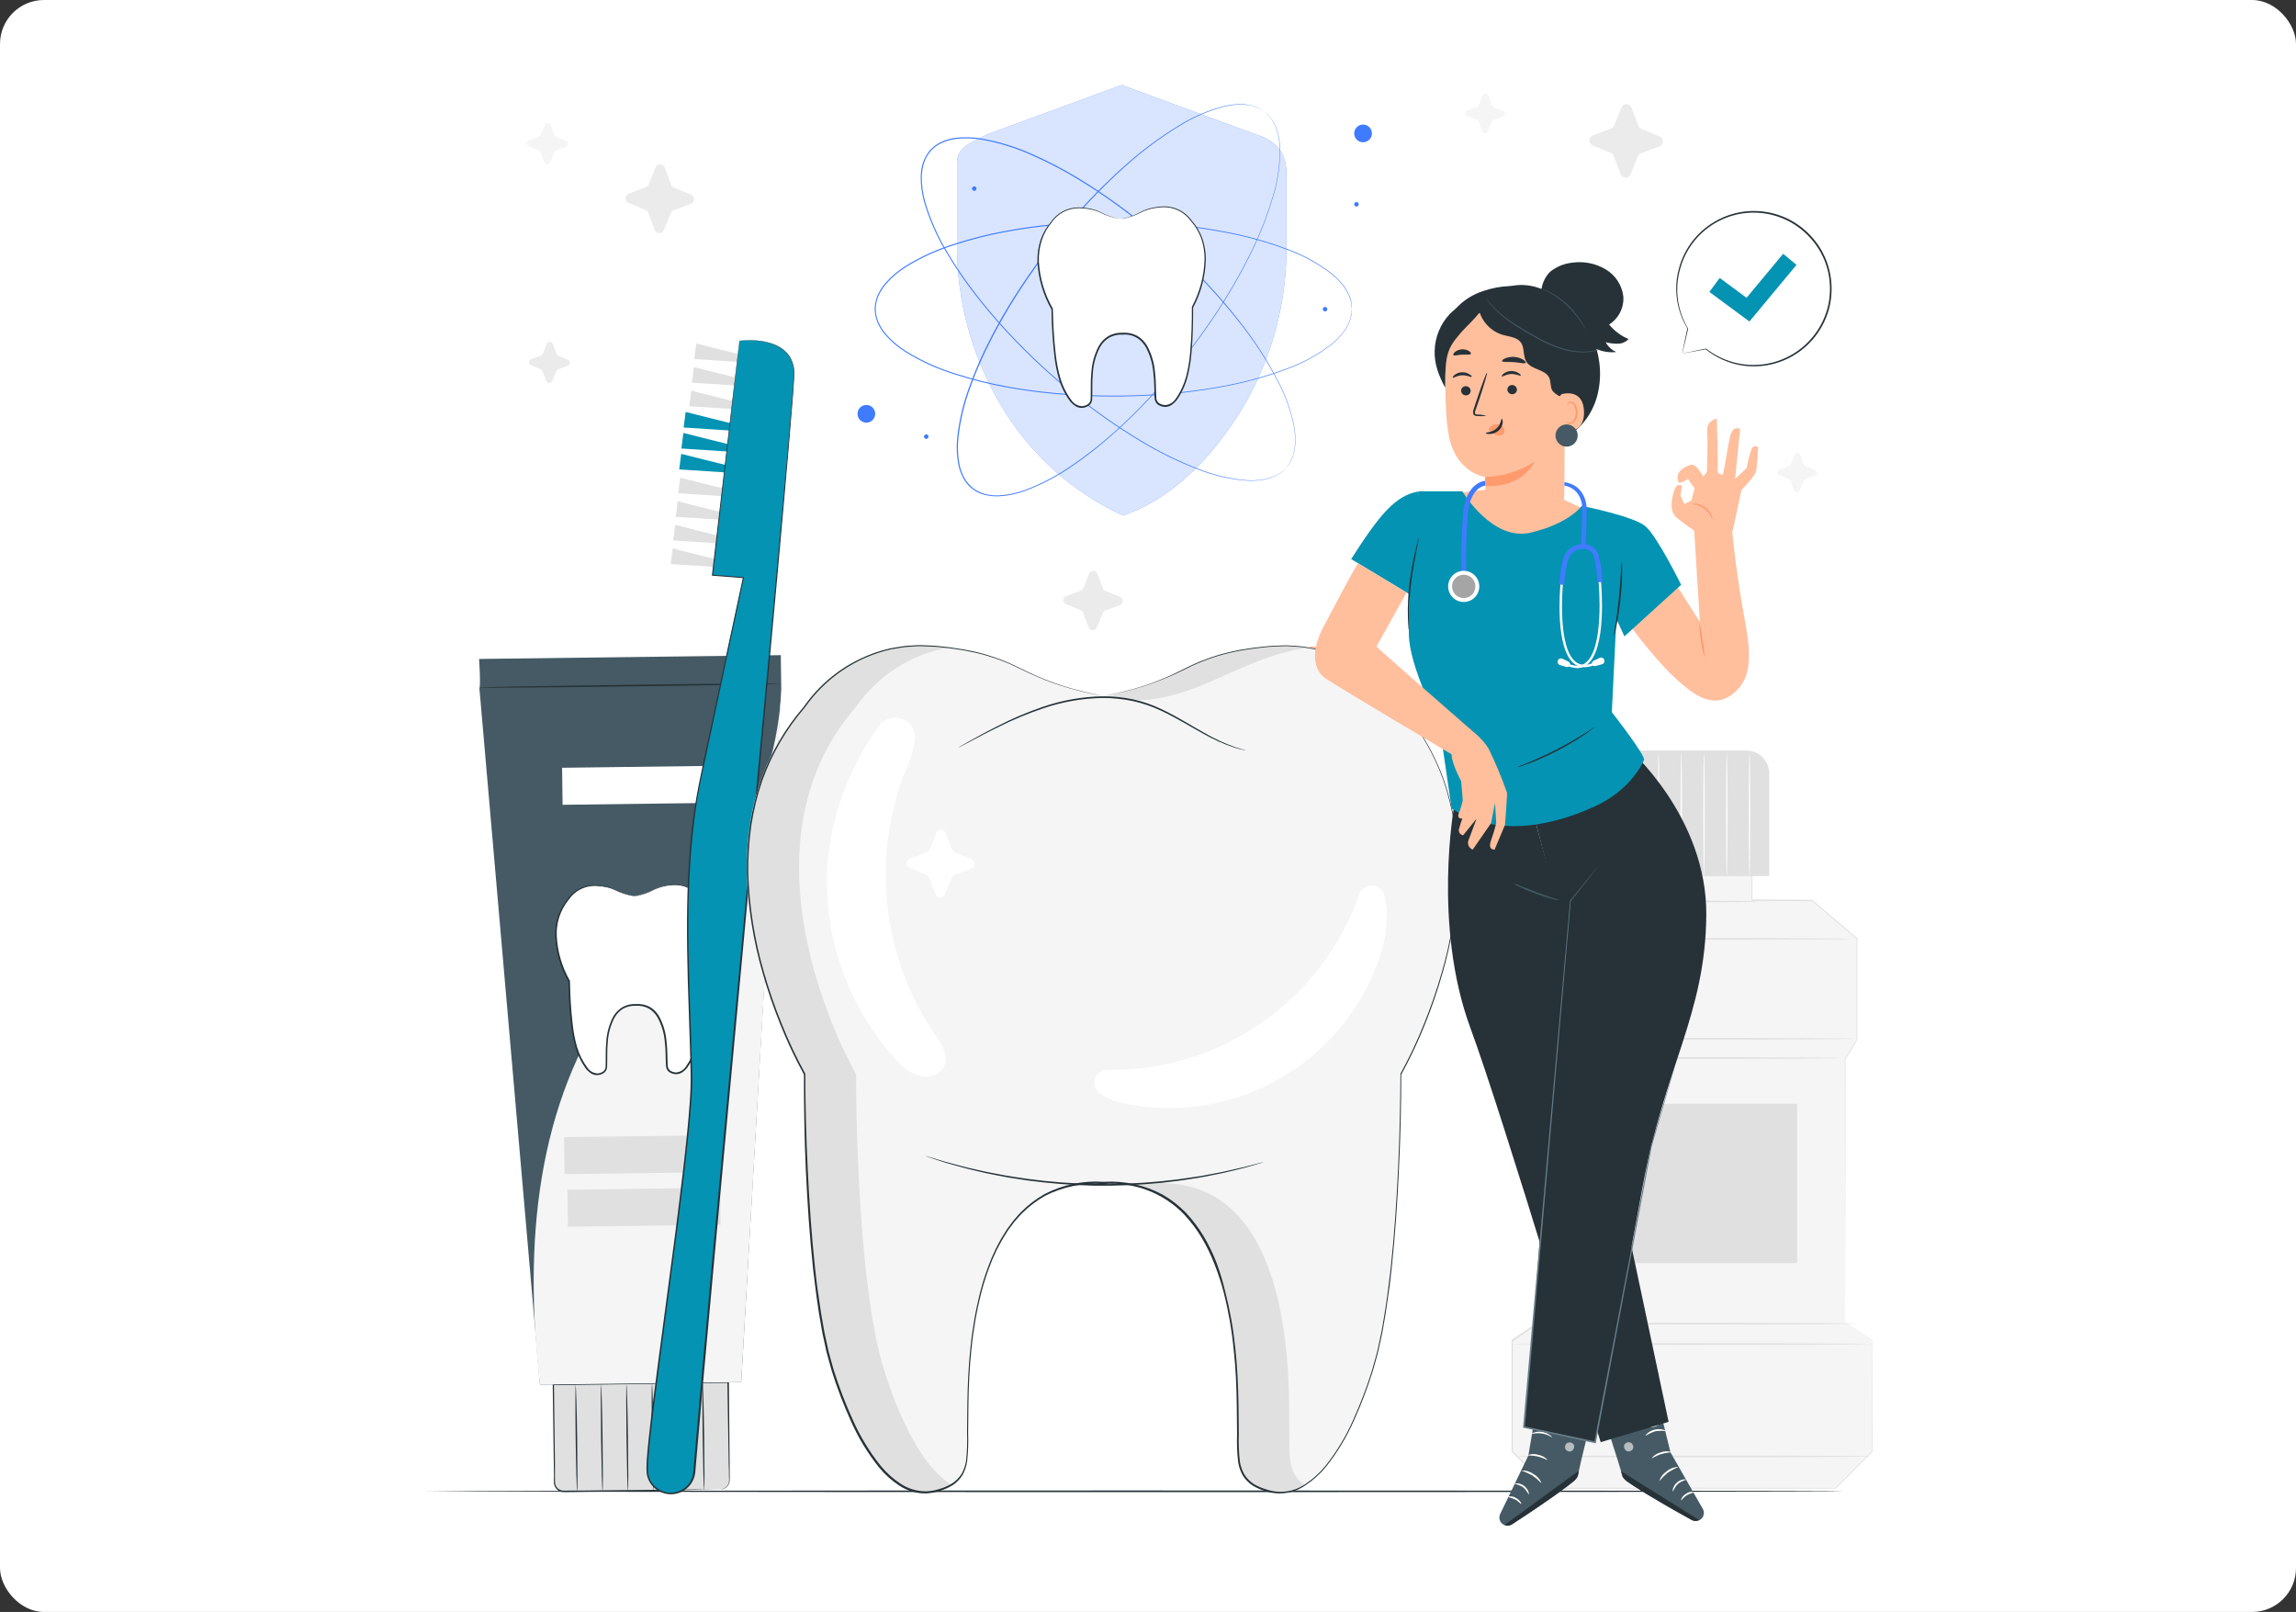 <svg width="1567" height="1100" viewBox="0 0 1567 1100" fill="none" xmlns="http://www.w3.org/2000/svg">
<rect x="0" y="0" width="1567" height="1100" fill="#333333" stroke="none"/>
<rect x="0.002" width="1567" height="1100" rx="30" fill="white"/>
<g clip-path="url(#clip0_501_1411)">
<path d="M459.908 127.996L471.469 132.716C472.108 132.968 472.657 133.406 473.043 133.973C473.43 134.541 473.636 135.212 473.636 135.898C473.636 136.585 473.43 137.256 473.043 137.824C472.657 138.391 472.108 138.829 471.469 139.081L459.8 143.411C459.361 143.576 458.961 143.83 458.625 144.158C458.29 144.486 458.026 144.881 457.852 145.316L453.11 156.877C452.863 157.518 452.428 158.069 451.862 158.458C451.296 158.846 450.625 159.054 449.938 159.054C449.252 159.054 448.581 158.846 448.015 158.458C447.449 158.069 447.014 157.518 446.767 156.877L442.437 145.186C442.272 144.747 442.017 144.347 441.689 144.011C441.361 143.676 440.967 143.412 440.531 143.238L428.992 138.518C428.353 138.266 427.805 137.828 427.418 137.261C427.032 136.693 426.825 136.022 426.825 135.336C426.825 134.649 427.032 133.978 427.418 133.411C427.805 132.843 428.353 132.405 428.992 132.153L440.683 127.823C441.118 127.651 441.515 127.395 441.85 127.067C442.184 126.74 442.45 126.349 442.631 125.918L447.373 114.357C447.62 113.716 448.055 113.165 448.621 112.776C449.187 112.388 449.858 112.18 450.545 112.18C451.231 112.18 451.902 112.388 452.468 112.776C453.034 113.165 453.469 113.716 453.716 114.357L458.046 126.026C458.207 126.463 458.455 126.863 458.775 127.202C459.095 127.541 459.481 127.811 459.908 127.996Z" fill="#EBEBEB"/>
<path d="M754.502 403.233L764.482 407.325C765.03 407.547 765.499 407.927 765.829 408.417C766.16 408.907 766.336 409.484 766.336 410.075C766.336 410.665 766.16 411.243 765.829 411.733C765.499 412.223 765.03 412.603 764.482 412.824L754.35 416.635C753.97 416.778 753.624 416.998 753.334 417.281C753.043 417.564 752.814 417.904 752.661 418.28L748.569 428.261C748.348 428.808 747.968 429.278 747.478 429.608C746.988 429.938 746.411 430.114 745.82 430.114C745.229 430.114 744.652 429.938 744.162 429.608C743.672 429.278 743.292 428.808 743.07 428.261L739.195 418.107C739.052 417.727 738.832 417.381 738.549 417.091C738.266 416.8 737.925 416.571 737.55 416.418L727.569 412.326C727.012 412.113 726.534 411.736 726.196 411.245C725.859 410.754 725.678 410.173 725.678 409.577C725.678 408.981 725.859 408.399 726.196 407.908C726.534 407.417 727.012 407.04 727.569 406.827L737.658 403.017C738.036 402.87 738.38 402.649 738.67 402.366C738.96 402.084 739.19 401.745 739.347 401.371L743.438 391.391C743.655 390.841 744.032 390.37 744.521 390.037C745.009 389.705 745.586 389.527 746.177 389.527C746.768 389.527 747.345 389.705 747.833 390.037C748.322 390.37 748.699 390.841 748.916 391.391L752.748 401.48C752.899 401.88 753.133 402.243 753.436 402.545C753.738 402.848 754.102 403.082 754.502 403.233Z" fill="#EBEBEB"/>
<path d="M1120.24 87.987L1132.6 93.053C1133.28 93.324 1133.86 93.793 1134.27 94.399C1134.69 95.005 1134.91 95.72 1134.91 96.452C1134.91 97.184 1134.69 97.9 1134.27 98.506C1133.86 99.112 1133.28 99.58 1132.6 99.851L1120.11 104.571C1119.63 104.742 1119.19 105.012 1118.81 105.362C1118.44 105.712 1118.14 106.136 1117.94 106.606L1112.88 118.947C1112.61 119.627 1112.14 120.21 1111.53 120.621C1110.93 121.032 1110.21 121.252 1109.48 121.252C1108.75 121.252 1108.03 121.032 1107.42 120.621C1106.82 120.21 1106.35 119.627 1106.08 118.947L1101.36 106.476C1101.19 105.995 1100.92 105.555 1100.57 105.182C1100.22 104.81 1099.79 104.513 1099.32 104.311L1086.98 99.267C1086.3 98.996 1085.72 98.527 1085.31 97.921C1084.9 97.315 1084.68 96.6 1084.68 95.868C1084.68 95.136 1084.9 94.42 1085.31 93.814C1085.72 93.208 1086.3 92.74 1086.98 92.469L1099.45 87.749C1099.94 87.576 1100.38 87.307 1100.75 86.957C1101.12 86.607 1101.42 86.183 1101.62 85.714L1106.66 73.352C1106.93 72.671 1107.4 72.088 1108.01 71.677C1108.62 71.266 1109.33 71.047 1110.06 71.047C1110.79 71.047 1111.51 71.266 1112.12 71.677C1112.72 72.088 1113.19 72.671 1113.46 73.352L1118.2 85.822C1118.36 86.309 1118.63 86.755 1118.98 87.129C1119.33 87.503 1119.76 87.796 1120.24 87.987Z" fill="#EBEBEB"/>
<path d="M1019.2 72.983L1025.87 75.711C1026.23 75.857 1026.54 76.11 1026.77 76.436C1026.99 76.762 1027.1 77.147 1027.1 77.54C1027.1 77.934 1026.99 78.319 1026.77 78.645C1026.54 78.971 1026.23 79.224 1025.87 79.37L1019.15 81.925C1018.9 82.015 1018.67 82.159 1018.47 82.345C1018.28 82.532 1018.13 82.757 1018.03 83.007L1015.3 89.675C1015.15 90.041 1014.9 90.355 1014.58 90.576C1014.25 90.796 1013.86 90.914 1013.47 90.914C1013.08 90.914 1012.69 90.796 1012.37 90.576C1012.04 90.355 1011.79 90.041 1011.64 89.675L1009.09 82.964C1008.99 82.712 1008.85 82.483 1008.66 82.289C1008.48 82.096 1008.25 81.942 1008 81.838L1001.36 79.11C1000.99 78.964 1000.68 78.712 1000.46 78.385C1000.24 78.059 1000.12 77.675 1000.12 77.281C1000.12 76.887 1000.24 76.502 1000.46 76.176C1000.68 75.85 1000.99 75.597 1001.36 75.451L1008.07 72.897C1008.32 72.808 1008.56 72.666 1008.75 72.479C1008.94 72.292 1009.1 72.065 1009.19 71.814L1011.99 65.059C1012.13 64.694 1012.39 64.38 1012.71 64.159C1013.04 63.938 1013.42 63.82 1013.82 63.82C1014.21 63.82 1014.6 63.938 1014.92 64.159C1015.25 64.38 1015.5 64.694 1015.65 65.059L1018.2 71.771C1018.27 72.032 1018.4 72.275 1018.57 72.484C1018.74 72.693 1018.95 72.863 1019.2 72.983Z" fill="#F5F5F5"/>
<path d="M1232.15 318.171L1238.79 320.899C1239.16 321.045 1239.47 321.297 1239.69 321.623C1239.91 321.95 1240.03 322.334 1240.03 322.728C1240.03 323.122 1239.91 323.507 1239.69 323.833C1239.47 324.159 1239.16 324.411 1238.79 324.558L1232.02 327.026C1231.52 327.239 1231.11 327.633 1230.89 328.13L1228.16 334.776C1228.02 335.142 1227.77 335.456 1227.44 335.677C1227.11 335.897 1226.73 336.015 1226.33 336.015C1225.94 336.015 1225.56 335.897 1225.23 335.677C1224.9 335.456 1224.65 335.142 1224.51 334.776L1221.99 328.065C1221.9 327.813 1221.75 327.585 1221.56 327.395C1221.37 327.204 1221.14 327.056 1220.89 326.961L1214.24 324.233C1213.88 324.087 1213.56 323.834 1213.34 323.508C1213.12 323.182 1213 322.797 1213 322.403C1213 322.01 1213.12 321.625 1213.34 321.299C1213.56 320.973 1213.88 320.72 1214.24 320.574L1220.98 318.019C1221.23 317.922 1221.45 317.776 1221.65 317.59C1221.84 317.405 1221.99 317.182 1222.1 316.937L1224.83 310.269C1224.97 309.901 1225.22 309.585 1225.55 309.362C1225.87 309.139 1226.25 309.02 1226.65 309.02C1227.04 309.02 1227.43 309.139 1227.75 309.362C1228.08 309.585 1228.33 309.901 1228.47 310.269L1231.02 316.98C1231.11 317.248 1231.26 317.494 1231.45 317.7C1231.65 317.905 1231.88 318.066 1232.15 318.171Z" fill="#F5F5F5"/>
<path d="M380.908 242.699L387.901 245.578C388.25 245.762 388.542 246.038 388.746 246.375C388.95 246.713 389.058 247.1 389.058 247.495C389.058 247.889 388.95 248.276 388.746 248.614C388.542 248.951 388.25 249.227 387.901 249.411L380.843 252.095C380.31 252.305 379.881 252.718 379.652 253.243L376.794 260.236C376.612 260.59 376.336 260.888 375.996 261.096C375.656 261.304 375.266 261.413 374.867 261.413C374.469 261.413 374.078 261.304 373.738 261.096C373.398 260.888 373.122 260.59 372.94 260.236L370.256 253.156C370.156 252.892 370.002 252.652 369.805 252.451C369.607 252.25 369.37 252.092 369.108 251.987L362.072 249.086C361.723 248.902 361.431 248.627 361.227 248.289C361.023 247.951 360.915 247.564 360.915 247.17C360.915 246.775 361.023 246.388 361.227 246.051C361.431 245.713 361.723 245.437 362.072 245.254L369.195 242.591C369.459 242.491 369.699 242.337 369.9 242.14C370.101 241.942 370.259 241.705 370.364 241.443L373.308 234.407C373.492 234.058 373.768 233.766 374.105 233.562C374.443 233.358 374.83 233.25 375.225 233.25C375.619 233.25 376.006 233.358 376.344 233.562C376.681 233.766 376.957 234.058 377.141 234.407L379.804 241.53C380.008 242.047 380.403 242.466 380.908 242.699Z" fill="#EBEBEB"/>
<path d="M379.587 93.4L386.58 96.279C386.929 96.463 387.221 96.739 387.425 97.076C387.629 97.414 387.737 97.801 387.737 98.195C387.737 98.59 387.629 98.977 387.425 99.314C387.221 99.652 386.929 99.928 386.58 100.111L379.522 102.796C378.988 103.006 378.56 103.419 378.331 103.943L375.473 110.936C375.291 111.291 375.015 111.589 374.675 111.797C374.335 112.004 373.945 112.114 373.546 112.114C373.148 112.114 372.757 112.004 372.417 111.797C372.077 111.589 371.801 111.291 371.619 110.936L368.978 103.814C368.878 103.55 368.725 103.31 368.527 103.108C368.33 102.907 368.092 102.749 367.831 102.644L360.729 99.7C360.38 99.516 360.088 99.241 359.884 98.903C359.68 98.566 359.572 98.178 359.572 97.784C359.572 97.39 359.68 97.003 359.884 96.665C360.088 96.327 360.38 96.052 360.729 95.868L367.852 93.205C368.385 92.995 368.813 92.582 369.043 92.058L371.901 85.065C372.082 84.71 372.358 84.412 372.698 84.204C373.038 83.997 373.429 83.887 373.828 83.887C374.226 83.887 374.617 83.997 374.957 84.204C375.297 84.412 375.573 84.71 375.754 85.065L378.417 92.144C378.516 92.422 378.671 92.677 378.872 92.893C379.073 93.109 379.316 93.281 379.587 93.4Z" fill="#F5F5F5"/>
<path d="M1259.1 902.204V722.789L1267.13 709.388V640.432L1236.63 614.495L1195.49 614.279V569.484H1157.19H1152.65H1114.35V614.279L1073.21 614.495L1042.73 640.432V709.388L1050.76 722.789V902.204L1032.01 914.934V990.58L1057.11 1015.67H1152.65H1157.19H1252.74L1277.85 990.58V914.934L1259.1 902.204Z" fill="#F5F5F5"/>
<path d="M1259.1 902.204L1263.91 905.365L1277.92 914.804C1277.92 931.28 1277.92 957.022 1278.07 990.45V990.58C1270.45 998.244 1262 1006.69 1253 1015.72V1015.82H1252.85L1057.21 1015.95H1057.02L1056.87 1015.82L1031.75 990.732L1031.62 990.58V990.364C1031.62 966.397 1031.62 940.958 1031.62 914.718V914.436L1031.86 914.285L1050.61 901.555L1050.37 902.009C1050.37 846.022 1050.37 785.402 1050.37 722.573V722.876L1042.3 709.669V709.539V705.556C1042.3 683.559 1042.3 661.851 1042.3 640.432V640.172L1042.49 639.999C1052.75 631.339 1062.92 622.679 1072.98 614.019L1073.15 613.889H1073.34L1114.48 613.673L1113.94 614.214V568.922H1114.48H1195.62H1196.01V569.506C1196.01 584.856 1196.01 599.817 1196.01 614.301L1195.52 613.803L1236.65 614.062H1236.82L1236.95 614.171L1267.44 640.151L1267.61 640.281V640.497C1267.61 665.243 1267.61 688.128 1267.61 709.453V709.561L1259.56 722.963V722.746C1259.56 778.625 1259.41 823.441 1259.36 854.314C1259.36 869.751 1259.36 881.701 1259.25 889.82C1259.25 893.847 1259.25 896.943 1259.25 899.022C1259.25 901.1 1259.25 902.182 1259.25 902.182C1259.25 902.182 1259.25 901.143 1259.25 899.087C1259.25 897.03 1259.25 893.934 1259.25 889.907C1259.25 881.81 1259.25 869.88 1259.25 854.466C1259.25 823.549 1259.15 778.69 1259.06 722.746V722.638L1267.07 709.258V709.453C1267.07 688.128 1267.07 665.243 1267.07 640.497L1267.22 640.844C1257.38 632.458 1247.21 623.798 1236.72 614.863L1237.02 614.972L1195.88 614.755H1195.39V614.257C1195.39 599.708 1195.39 584.813 1195.39 569.463L1195.91 569.983H1114.35L1114.89 569.441C1114.89 584.135 1114.89 599.066 1114.89 614.236V614.777H1114.33L1073.19 615.015L1073.56 614.885L1043.06 640.865L1043.25 640.432C1043.25 661.837 1043.25 683.545 1043.25 705.556V709.388V709.107L1051.28 722.486V722.616V722.768C1051.28 785.553 1051.28 846.174 1051.28 902.204V902.486L1051.04 902.637C1044.55 906.967 1038.05 911.405 1032.32 915.346L1032.53 914.913C1032.53 941.153 1032.53 966.592 1032.53 990.558L1032.38 990.212L1057.45 1015.33L1057.11 1015.2L1252.74 1015.33L1252.5 1015.43C1261.53 1006.43 1269.97 997.984 1277.63 990.364V990.558C1277.63 957.131 1277.63 931.389 1277.79 914.913V915.043L1263.8 905.452L1259.1 902.204Z" fill="#E0E0E0"/>
<path d="M1264.9 708.868C1264.9 709.171 1214.78 709.431 1152.99 709.431C1091.2 709.431 1041.11 709.171 1041.11 708.868C1041.11 708.565 1091.18 708.305 1152.99 708.305C1214.81 708.305 1264.9 708.565 1264.9 708.868Z" fill="#E0E0E0"/>
<path d="M1256.37 722.032C1256.37 722.335 1210.09 722.595 1152.99 722.595C1095.9 722.595 1049.62 722.335 1049.62 722.032C1049.62 721.729 1095.9 721.469 1152.99 721.469C1210.09 721.469 1256.37 721.729 1256.37 722.032Z" fill="#E0E0E0"/>
<path d="M1264.12 640.715C1264.12 641.04 1215.59 641.278 1155.72 641.278C1095.86 641.278 1047.3 641.04 1047.3 640.715C1047.3 640.391 1095.84 640.152 1155.72 640.152C1215.61 640.152 1264.12 640.412 1264.12 640.715Z" fill="#E0E0E0"/>
<path d="M1199.85 615.168C1199.85 615.493 1180.77 615.731 1157.26 615.731C1133.75 615.731 1114.67 615.493 1114.67 615.168C1114.67 614.844 1133.73 614.605 1157.26 614.605C1180.79 614.605 1199.85 614.974 1199.85 615.168Z" fill="#E0E0E0"/>
<path d="M1267.22 903.243C1267.22 903.546 1219.03 903.805 1159.6 903.805C1100.17 903.805 1051.95 903.546 1051.95 903.243C1051.95 902.939 1100.12 902.68 1159.6 902.68C1219.07 902.68 1267.22 902.918 1267.22 903.243Z" fill="#E0E0E0"/>
<path d="M1274.97 917.164C1274.97 917.489 1220.85 917.749 1154.16 917.749C1087.48 917.749 1033.36 917.489 1033.36 917.164C1033.36 916.84 1087.48 916.602 1154.16 916.602C1220.85 916.602 1274.97 916.861 1274.97 917.164Z" fill="#E0E0E0"/>
<path d="M1277.29 993.852C1277.29 994.177 1222.69 994.415 1155.33 994.415C1087.98 994.415 1033.36 994.177 1033.36 993.852C1033.36 993.527 1087.96 993.289 1155.33 993.289C1222.71 993.289 1277.29 993.527 1277.29 993.852Z" fill="#E0E0E0"/>
<path d="M1226.52 753.23H1088.02V861.979H1226.52V753.23Z" fill="#E0E0E0"/>
<path d="M1119.55 512.133H1191.81C1195.97 512.133 1199.95 513.782 1202.88 516.718C1205.82 519.653 1207.47 523.634 1207.47 527.786V597.824H1103.89V527.808C1103.89 525.75 1104.29 523.712 1105.08 521.811C1105.86 519.909 1107.02 518.181 1108.47 516.725C1109.92 515.269 1111.65 514.114 1113.55 513.326C1115.45 512.538 1117.49 512.133 1119.55 512.133Z" fill="#E0E0E0"/>
<path d="M1116.45 597.956C1116.12 597.956 1115.89 579.099 1115.89 555.825C1115.89 532.551 1116.12 513.672 1116.45 513.672C1116.77 513.672 1117.01 532.529 1117.01 555.825C1117.01 579.12 1116.75 597.956 1116.45 597.956Z" fill="#FAFAFA"/>
<path d="M1131.97 597.956C1131.65 597.956 1131.41 579.099 1131.41 555.825C1131.41 532.551 1131.65 513.672 1131.97 513.672C1132.3 513.672 1132.53 532.529 1132.53 555.825C1132.53 579.12 1132.28 597.956 1131.97 597.956Z" fill="#FAFAFA"/>
<path d="M1147.47 597.956C1147.17 597.956 1146.91 579.099 1146.91 555.825C1146.91 532.551 1147.17 513.672 1147.47 513.672C1147.78 513.672 1148.04 532.529 1148.04 555.825C1148.04 579.12 1147.8 597.956 1147.47 597.956Z" fill="#FAFAFA"/>
<path d="M1163 597.956C1162.69 597.956 1162.43 579.099 1162.43 555.825C1162.43 532.551 1162.69 513.672 1163 513.672C1163.3 513.672 1163.56 532.529 1163.56 555.825C1163.56 579.12 1163.3 597.956 1163 597.956Z" fill="#FAFAFA"/>
<path d="M1178.52 597.956C1178.2 597.956 1177.96 579.099 1177.96 555.825C1177.96 532.551 1178.2 513.672 1178.52 513.672C1178.84 513.672 1179.08 532.529 1179.08 555.825C1179.08 579.12 1178.82 597.956 1178.52 597.956Z" fill="#FAFAFA"/>
<path d="M1194.02 597.956C1193.72 597.956 1193.46 579.099 1193.46 555.825C1193.46 532.551 1193.72 513.672 1194.02 513.672C1194.32 513.672 1194.58 532.529 1194.58 555.825C1194.58 579.12 1194.35 597.956 1194.02 597.956Z" fill="#FAFAFA"/>
<path d="M1258.67 1017.66C1258.67 1017.97 1041.58 1018.23 773.857 1018.23C506.131 1018.23 289.002 1017.9 289.002 1017.66C289.002 1017.43 506.045 1017.1 773.965 1017.1C1041.89 1017.1 1258.67 1017.3 1258.67 1017.66Z" fill="#263238"/>
<path d="M327.193 469.699C328.211 467.274 326.955 449.672 326.955 449.672L532.891 447.074L533.194 470.283L505.872 943.144L368.523 944.898L327.193 469.699Z" fill="#455A64"/>
<path d="M491.604 1016.39L384.869 1017.75C384.031 1017.77 383.198 1017.63 382.416 1017.33C381.635 1017.03 380.921 1016.57 380.317 1015.99C379.713 1015.41 379.23 1014.72 378.896 1013.95C378.562 1013.18 378.385 1012.35 378.374 1011.51L377.638 944.789L497.017 943.273L497.861 1010C497.87 1010.83 497.714 1011.65 497.405 1012.42C497.095 1013.19 496.636 1013.9 496.055 1014.49C495.474 1015.08 494.782 1015.55 494.018 1015.88C493.255 1016.21 492.434 1016.38 491.604 1016.39Z" fill="#E0E0E0"/>
<path d="M491.604 1016.39C491.604 1016.39 492.081 1016.39 492.968 1016.17C494.263 1015.81 495.413 1015.05 496.259 1014C496.864 1013.25 497.293 1012.37 497.515 1011.43C497.649 1010.26 497.649 1009.09 497.515 1007.92C497.515 1005.32 497.515 1002.36 497.342 999.044C497.125 985.664 496.822 966.568 496.432 943.208L496.887 943.663L383.852 945.2H377.53L378.071 944.615C378.222 957.367 378.374 969.794 378.526 981.767C378.612 987.757 378.684 993.638 378.742 999.412C378.742 1002.29 378.742 1005.13 378.742 1007.94C378.742 1009.33 378.742 1010.82 378.85 1012.08C379.002 1013.41 379.611 1014.65 380.575 1015.58C381.539 1016.51 382.797 1017.08 384.133 1017.19C385.324 1017.29 386.774 1017.19 388.095 1017.19H395.997L411.152 1017.01L438.237 1016.75L477.229 1016.36H487.837H490.608H487.859L477.229 1016.6L438.258 1017.47L411.152 1017.88L395.997 1018.1L388.073 1018.2C386.709 1018.2 385.475 1018.31 383.981 1018.2C382.5 1018.03 381.12 1017.37 380.063 1016.32C378.988 1015.26 378.289 1013.88 378.071 1012.38C377.941 1010.89 378.071 1009.57 378.071 1008.05C378.071 1005.24 378.071 1002.38 377.963 999.498C377.876 993.725 377.797 987.85 377.725 981.875C377.551 969.881 377.4 957.454 377.227 944.723V944.16H377.638H383.96L497.017 942.84H497.471V943.273C497.688 966.59 497.861 985.729 497.991 999.109C497.991 1002.44 497.991 1005.41 497.991 1007.99C498.068 1009.19 498.01 1010.39 497.818 1011.58C497.573 1012.57 497.099 1013.49 496.432 1014.26C495.531 1015.31 494.315 1016.03 492.968 1016.32C492.52 1016.42 492.059 1016.44 491.604 1016.39Z" fill="#263238"/>
<path d="M327.042 469.158C327.042 468.833 373.178 468.011 430.075 467.274C486.972 466.538 533.151 466.235 533.151 466.538C533.151 466.842 487.015 467.686 430.097 468.422C373.178 469.158 327.064 469.461 327.042 469.158Z" fill="#263238"/>
<path d="M368.523 944.898L505.872 943.144L533.238 473.336C530.12 516.636 517.801 549.826 494.895 583.016C471.989 616.205 442.805 644.74 419.574 677.757C366.337 753.359 357.2 847.277 368.523 944.941" fill="#F5F5F5"/>
<path d="M393.919 1017.66C393.594 1017.66 393.139 1001.36 392.879 981.271C392.62 961.18 392.685 944.855 392.879 944.855C393.074 944.855 393.659 961.136 393.897 981.249C394.135 1001.36 394.222 1017.66 393.919 1017.66Z" fill="#263238"/>
<path d="M411.239 1017.38C410.936 1017.38 410.482 1001.08 410.222 980.988C409.962 960.897 410.005 944.572 410.222 944.551C410.438 944.529 410.98 960.853 411.239 980.966C411.499 1001.08 411.564 1017.38 411.239 1017.38Z" fill="#263238"/>
<path d="M428.581 1017.17C428.278 1017.17 427.824 1000.86 427.564 980.751C427.304 960.639 427.347 944.336 427.564 944.336C427.78 944.336 428.322 960.639 428.581 980.751C428.841 1000.86 428.906 1017.15 428.581 1017.17Z" fill="#263238"/>
<path d="M445.922 1016.93C445.619 1016.93 445.143 1000.65 444.905 980.535C444.667 960.422 444.753 944.055 444.991 944.055C445.23 944.055 445.771 960.357 446.031 980.47C446.29 1000.58 446.225 1016.93 445.922 1016.93Z" fill="#263238"/>
<path d="M463.265 1016.71C462.94 1016.71 462.485 1000.43 462.225 980.318C461.966 960.205 462.031 943.902 462.334 943.902C462.637 943.902 463.113 960.183 463.351 980.296C463.589 1000.41 463.568 1016.71 463.265 1016.71Z" fill="#263238"/>
<path d="M480.606 1016.49C480.281 1016.49 479.827 1000.21 479.567 980.099C479.307 959.986 479.372 943.684 479.567 943.684C479.762 943.684 480.346 959.965 480.584 980.078C480.823 1000.19 480.909 1016.49 480.606 1016.49Z" fill="#263238"/>
<path d="M433.279 611.549C446.918 608.713 445.035 605.054 458.436 603.712C462.267 603.29 466.14 603.899 469.657 605.475C473.173 607.05 476.206 609.536 478.441 612.675C498.207 634.802 479.134 668.489 479.134 668.489C479.134 668.489 479.61 699.839 475.41 713.63C471.513 726.425 466.1 733.461 460.255 732.184C454.409 730.907 455.34 726.923 455.124 722.073C454.907 717.224 455.968 684.424 434.318 685.614H433.928C412.278 684.987 414.14 717.743 414.053 722.593C413.967 727.443 415.071 731.383 409.16 732.833C403.25 734.284 397.686 727.378 393.464 714.669C388.918 700.986 388.593 669.637 388.593 669.637C388.593 669.637 368.696 636.447 387.9 613.823C390.055 610.63 393.023 608.07 396.498 606.406C399.973 604.743 403.828 604.037 407.667 604.361C421.09 605.401 419.293 609.081 432.997 611.571" fill="white"/>
<path d="M432.91 611.549C432.91 611.549 431.763 611.419 429.62 610.943C426.445 610.236 423.365 609.16 420.44 607.739C418.328 606.714 416.105 605.936 413.815 605.422C411.065 604.854 408.266 604.557 405.458 604.535C402.025 604.602 398.66 605.496 395.645 607.139C392.63 608.782 390.055 611.126 388.138 613.974C382.399 621.01 379.496 629.936 379.997 639.002C380.566 649.671 383.644 660.056 388.982 669.312V669.42V669.55C389.177 678.946 389.653 688.862 390.866 699.059C391.404 704.306 392.411 709.494 393.875 714.561C395.406 719.727 397.856 724.574 401.106 728.871C401.877 729.935 402.876 730.814 404.03 731.443C405.183 732.073 406.463 732.436 407.775 732.509C409.089 732.431 410.363 732.021 411.477 731.318C412.003 730.965 412.442 730.497 412.761 729.949C413.08 729.402 413.27 728.789 413.317 728.157C413.555 722.658 413.165 716.704 413.772 710.837C414.129 704.839 415.76 698.986 418.556 693.668C420.109 690.967 422.35 688.726 425.051 687.173C427.829 685.692 430.958 684.996 434.101 685.16H434.253C437.391 684.952 440.527 685.603 443.324 687.043C444.636 687.775 445.844 688.678 446.918 689.728C447.989 690.84 448.933 692.067 449.733 693.387C452.627 698.642 454.383 704.447 454.885 710.425C455.643 716.228 455.362 722.181 455.773 727.745C455.86 728.372 456.084 728.972 456.428 729.504C456.772 730.035 457.228 730.484 457.765 730.82C458.912 731.462 460.196 731.818 461.51 731.859C462.809 731.721 464.062 731.303 465.183 730.634C466.304 729.965 467.267 729.061 468.005 727.984C471.111 723.594 473.42 718.691 474.825 713.5C476.144 708.448 477.013 703.29 477.423 698.085C478.376 687.866 478.614 677.972 478.571 668.597V668.467V668.337C483.685 658.954 486.505 648.493 486.798 637.811C487.079 628.754 483.993 619.914 478.138 613C476.145 610.177 473.495 607.882 470.417 606.313C467.339 604.744 463.926 603.948 460.471 603.993C455.305 604.051 450.22 605.279 445.597 607.587C442.729 609.085 439.69 610.234 436.548 611.008C434.383 611.528 433.278 611.679 433.278 611.679L434.101 611.463C434.642 611.311 435.443 611.138 436.504 610.835C439.608 609.98 442.607 608.782 445.446 607.262C450.097 604.862 455.238 603.565 460.471 603.474C464.029 603.398 467.552 604.193 470.733 605.789C473.913 607.385 476.656 609.734 478.722 612.632C484.803 619.622 488.046 628.635 487.815 637.897C487.563 648.737 484.743 659.362 479.588 668.9V668.662C479.588 678.08 479.458 687.996 478.527 698.28C478.118 703.549 477.248 708.772 475.929 713.889C474.486 719.211 472.119 724.239 468.936 728.741C468.017 729.858 466.954 730.848 465.775 731.686C464.496 732.551 462.99 733.018 461.445 733.028C459.925 732.998 458.437 732.588 457.115 731.837C456.436 731.425 455.852 730.871 455.405 730.214C455.021 729.541 454.75 728.809 454.604 728.049C454.149 722.203 454.452 716.552 453.695 710.729C453.193 704.914 451.49 699.267 448.693 694.144C447.93 692.906 447.037 691.752 446.03 690.702C445.01 689.68 443.851 688.805 442.588 688.104C439.972 686.755 437.037 686.149 434.101 686.35H433.928C430.99 686.196 428.065 686.839 425.463 688.212C422.957 689.697 420.888 691.819 419.466 694.361C416.753 699.542 415.166 705.238 414.811 711.075C414.205 716.877 414.616 722.528 414.335 728.395C414.233 729.152 413.998 729.885 413.642 730.56C413.235 731.244 412.68 731.828 412.018 732.27C410.715 733.091 409.225 733.567 407.688 733.656C406.158 733.702 404.649 733.287 403.358 732.465C402.15 731.674 401.057 730.72 400.11 729.629C396.806 725.17 394.327 720.154 392.793 714.82C391.321 709.732 390.307 704.523 389.762 699.254C388.571 688.992 388.116 679.076 387.943 669.637V669.853C382.543 660.458 379.456 649.912 378.937 639.088C378.482 629.836 381.484 620.746 387.359 613.584C389.342 610.642 392.014 608.229 395.141 606.554C398.269 604.879 401.758 603.993 405.306 603.972C408.147 604.008 410.976 604.334 413.75 604.946C416.069 605.484 418.315 606.298 420.44 607.371C423.354 608.842 426.426 609.976 429.598 610.748C430.659 611.051 431.482 611.203 432.023 611.333L432.91 611.549Z" fill="#263238"/>
<path d="M489.199 774.641L384.962 775.969L385.284 801.232L489.521 799.904L489.199 774.641Z" fill="#E0E0E0"/>
<path d="M491.517 810.523L387.28 811.852L387.602 837.115L491.839 835.787L491.517 810.523Z" fill="#E0E0E0"/>
<path d="M487.871 522.605L383.634 523.934L383.956 549.197L488.193 547.869L487.871 522.605Z" fill="white"/>
<path d="M467.941 281.105C468.526 281.365 500.828 289.333 500.828 289.333L499.962 293.901L466.577 291.736L467.941 281.105Z" fill="#0493B3"/>
<path d="M466.404 295.438C466.989 295.697 499.312 303.665 499.312 303.665L498.425 308.233L465.04 306.068L466.404 295.438Z" fill="#0493B3"/>
<path d="M464.91 309.703C465.494 309.963 497.818 317.93 497.818 317.93L496.93 322.498L463.546 320.333L464.91 309.703Z" fill="#0493B3"/>
<path d="M464.239 325.961C464.824 326.242 497.147 334.21 497.147 334.21L496.281 338.756L462.875 336.591L464.239 325.961Z" fill="#E0E0E0"/>
<path d="M462.528 342.047C463.113 342.328 495.415 350.296 495.415 350.296L494.549 354.864L461.164 352.699L462.528 342.047Z" fill="#E0E0E0"/>
<path d="M460.84 358.156C461.403 358.438 493.726 366.405 493.726 366.405L492.86 370.951L459.454 368.786L460.84 358.156Z" fill="#E0E0E0"/>
<path d="M475.237 234.383C475.8 234.664 508.124 242.632 508.124 242.632L507.258 247.2L473.852 245.035L475.237 234.383Z" fill="#E0E0E0"/>
<path d="M473.527 250.492C474.112 250.752 506.435 258.719 506.435 258.719L505.548 263.287L472.163 261.122L473.527 250.492Z" fill="#E0E0E0"/>
<path d="M471.838 266.578C472.401 266.86 504.724 274.827 504.724 274.827L503.858 279.373L470.452 277.208L471.838 266.578Z" fill="#E0E0E0"/>
<path d="M459.13 374.242C459.714 374.524 492.038 382.491 492.038 382.491L491.15 387.059L457.766 384.894L459.13 374.242Z" fill="#E0E0E0"/>
<path d="M504.725 232.477C504.725 232.477 541.876 227.822 541.855 255.123C541.855 278.202 481.84 903.393 473.895 1004.22C473.562 1008.43 471.592 1012.35 468.408 1015.13C465.223 1017.91 461.077 1019.33 456.856 1019.09C452.959 1018.85 449.279 1017.21 446.494 1014.48C443.709 1011.74 442.007 1008.09 441.701 1004.2C440.034 982.806 472.877 779.424 472.011 734.652C470.691 671.239 464.434 597.931 477.922 532.483C492.168 462.445 507.279 394.138 507.279 394.138L486.3 392.536L504.725 232.477Z" fill="#0493B3"/>
<path d="M504.724 232.477C504.724 232.477 504.724 233.408 504.443 235.227C504.162 237.046 503.945 239.709 503.555 243.259C502.776 250.339 501.585 260.817 500.048 274.479C496.952 301.78 492.406 341.767 486.625 392.58L486.322 392.212L507.301 393.793H507.691V394.182L481.451 517.588C479.026 529.019 476.428 540.689 474.782 552.77C473.137 564.85 471.773 577.278 471.037 589.965C469.413 615.36 469.63 641.817 470.387 669.118C470.835 682.786 471.289 696.656 471.751 710.729C471.968 717.765 472.163 724.867 472.379 732.011C472.596 739.156 472.228 746.408 471.665 753.661C470.625 768.124 469.023 782.737 467.335 797.503C465.646 812.268 463.697 827.142 461.749 842.297C457.765 872.448 453.695 903.22 449.538 934.613C447.481 950.288 445.425 966.114 443.714 982.07C443.26 986.075 442.87 990.081 442.589 994.086C442.459 996.099 442.199 998.113 442.242 1000.1C442.1 1002.08 442.166 1004.07 442.437 1006.04C442.98 1008.82 444.27 1011.4 446.167 1013.5C448.065 1015.6 450.499 1017.15 453.209 1017.98C455.918 1018.8 458.802 1018.87 461.55 1018.19C464.297 1017.5 466.806 1016.07 468.807 1014.07C471.217 1011.63 472.742 1008.45 473.137 1005.04C473.743 998.005 474.328 990.99 474.934 983.997C476.175 970.011 477.395 956.112 478.593 942.299C481.104 914.717 483.579 887.553 486.019 860.808C490.977 807.397 495.761 755.87 500.329 706.789L524.859 445.926C531.722 371.688 537.308 311.695 540.729 270.062C541.205 264.866 541.4 259.951 541.725 255.362C541.885 251.052 540.754 246.792 538.477 243.129C536.366 240.1 533.5 237.674 530.163 236.093C527.404 234.797 524.495 233.844 521.503 233.257C517.415 232.49 513.256 232.157 509.098 232.261C506.283 232.261 504.768 232.477 504.768 232.477C506.203 232.281 507.649 232.173 509.098 232.153C513.267 231.99 517.442 232.287 521.547 233.04C524.576 233.597 527.522 234.536 530.315 235.833C533.713 237.413 536.634 239.863 538.78 242.934C541.123 246.646 542.299 250.975 542.158 255.362C541.854 259.973 541.66 264.909 541.205 270.084C537.914 311.652 532.545 371.839 525.703 445.991C518.862 520.143 510.678 608.649 501.607 706.81C497.06 755.891 492.297 807.419 487.361 860.851C484.936 887.567 482.468 914.731 479.957 942.342C478.744 956.141 477.525 970.033 476.298 984.019L474.479 1005.11C474.108 1007.98 472.997 1010.71 471.253 1013.03C469.509 1015.35 467.194 1017.17 464.533 1018.32C461.872 1019.48 458.957 1019.92 456.074 1019.6C453.191 1019.29 450.439 1018.23 448.088 1016.54C444.644 1014.06 442.275 1010.35 441.463 1006.19C441.186 1004.14 441.113 1002.08 441.246 1000.02C441.246 997.853 441.463 995.97 441.593 993.935C441.874 989.908 442.285 985.902 442.718 981.897C444.429 965.898 446.507 950.071 448.542 934.397C452.699 903.047 456.784 872.275 460.796 842.08C462.745 827.012 464.585 812.095 466.317 797.33C468.027 782.564 469.63 767.972 470.647 753.531C471.21 746.322 471.491 739.156 471.362 732.011C471.232 724.867 470.972 717.787 470.755 710.751C470.308 696.664 469.861 682.786 469.413 669.118C468.677 641.817 468.482 615.317 470.128 589.878C470.885 577.169 472.141 564.721 473.916 552.618C475.692 540.516 478.246 528.803 480.628 517.372C490.414 471.69 499.29 430.295 507.041 394.074L507.366 394.507L486.387 392.862H485.889V392.515C491.821 341.659 496.497 301.585 499.68 274.284C501.282 260.666 502.516 250.209 503.339 243.151C503.772 239.644 504.075 236.981 504.291 235.184C504.508 233.387 504.724 232.477 504.724 232.477Z" fill="#263238"/>
<path d="M752.835 474.851C814.191 462.9 805.943 446.533 866.195 441.055C926.447 435.578 955.502 482.472 955.502 482.472C1042.97 582.95 955.502 733.094 955.502 733.094C955.502 733.094 955.848 873.82 936.211 935.501C917.982 992.809 893.301 1024.07 866.714 1017.94C840.128 1011.82 844.913 994.13 844.242 972.306C843.57 950.483 850.174 803.327 752.835 807.419L751.168 807.311C653.742 803.24 660.454 950.396 659.782 972.198C659.111 994 663.874 1011.73 637.288 1017.86C610.702 1023.99 586.042 992.722 567.791 935.415C548.176 873.777 548.522 733.007 548.522 733.007C548.522 733.007 461.034 582.864 548.522 482.364C548.522 482.364 577.577 435.491 637.829 440.969C698.081 446.446 689.789 462.814 751.168 474.765" fill="#F5F5F5"/>
<path d="M755.476 475.737C808.951 487.255 842.379 448.241 893.041 442.006C884.351 440.546 875.508 440.226 866.736 441.053C812.61 445.968 813.736 459.629 770.306 471.017" fill="#E0E0E0"/>
<path d="M603.535 935.391C583.898 873.753 584.245 732.984 584.245 732.984C584.245 732.984 496.757 582.84 584.245 482.34C599.062 461.049 621.719 446.504 647.247 441.898C644.454 441.551 641.509 441.227 638.37 440.945C578.118 435.468 549.063 482.34 549.063 482.34C461.575 582.84 549.063 732.984 549.063 732.984C549.063 732.984 548.717 873.71 568.332 935.391C586.583 992.699 611.264 1023.96 637.829 1017.83C641.924 1016.99 645.852 1015.47 649.455 1013.35C632.048 1002.51 616.222 975.314 603.535 935.391Z" fill="#E0E0E0"/>
<path d="M879.921 972.304C879.272 950.546 885.897 803.325 788.558 807.417L786.912 807.308C781.194 807.052 775.463 807.371 769.809 808.261C849.914 820.558 844.134 951.801 844.783 972.304C845.454 994.106 840.691 1011.82 867.256 1017.94C871.27 1018.82 875.42 1018.88 879.457 1018.11C883.493 1017.35 887.333 1015.77 890.746 1013.48C877.431 1005.21 880.527 990.122 879.921 972.304Z" fill="#E0E0E0"/>
<path d="M850.239 511.982C850.06 512.011 849.877 512.011 849.698 511.982L848.117 511.635L845.584 511.072L842.164 510.055C834.995 507.651 828.078 504.555 821.509 500.81C813.066 496.285 803.475 490.115 792.065 484.811C786.122 482.011 779.884 479.883 773.468 478.467C766.568 476.979 759.526 476.253 752.467 476.302C738.809 476.534 725.269 478.879 712.328 483.252C701.738 486.793 691.413 491.083 681.433 496.091C672.773 500.291 666.061 503.95 661.342 506.439L655.886 509.297L654.457 510.033L653.959 510.25C653.959 510.25 654.089 510.12 654.414 509.925L655.778 509.102L661.125 506.05C665.78 503.452 672.535 499.684 681.065 495.376C691.042 490.25 701.383 485.865 712.003 482.256C725.039 477.8 738.692 475.411 752.467 475.176C759.605 475.107 766.729 475.833 773.706 477.341C780.193 478.797 786.497 480.976 792.498 483.837C803.994 489.249 813.542 495.506 821.899 500.074C828.403 503.865 835.236 507.061 842.315 509.622L845.671 510.726L848.182 511.397L849.72 511.83C849.899 511.857 850.074 511.908 850.239 511.982Z" fill="#263238"/>
<path d="M862.319 793.066C862.319 793.066 862.146 793.066 861.756 793.282L860.068 793.802L853.572 795.707L848.809 797.049C847.077 797.525 845.151 797.958 843.115 798.456C839.002 799.409 834.347 800.621 829.13 801.574L820.946 803.176C818.11 803.739 815.122 804.129 812.048 804.627C805.877 805.688 799.252 806.38 792.281 807.203C777.122 808.674 761.893 809.31 746.664 809.108C731.455 808.76 716.276 807.567 701.199 805.536C694.271 804.475 687.667 803.544 681.54 802.267C678.488 801.639 675.522 801.141 672.686 800.492L664.567 798.586C659.392 797.461 654.781 796.053 650.732 794.949C648.697 794.386 646.792 793.888 645.06 793.369L640.362 791.831L633.867 789.666L632.178 789.082L631.615 788.844C631.823 788.855 632.027 788.899 632.221 788.974L633.932 789.45L640.427 791.377L645.147 792.806L650.819 794.3C654.911 795.36 659.479 796.703 664.697 797.764L672.794 799.604C675.63 800.232 678.596 800.708 681.649 801.293C687.754 802.548 694.357 803.458 701.285 804.475C731.429 808.547 761.944 809.099 792.216 806.121C799.166 805.341 805.791 804.692 811.939 803.652C815.014 803.176 818.001 802.808 820.859 802.288L829.021 800.751C834.239 799.864 838.894 798.695 843.007 797.785L848.723 796.486L853.486 795.252L860.111 793.542L861.843 793.131L862.319 793.066Z" fill="#263238"/>
<path d="M751.709 474.764L747.985 474.006C745.517 473.465 741.793 472.837 737.009 471.56C734.605 470.932 731.899 470.326 728.976 469.395C726.054 468.464 722.806 467.576 719.385 466.342C711.472 463.479 703.73 460.161 696.198 456.405C686.755 451.646 676.785 448.012 666.494 445.58C663.658 444.952 660.735 444.389 657.834 443.804L648.633 442.44L638.977 441.379C635.708 441.185 632.352 441.12 628.931 440.968C627.212 440.918 625.491 440.976 623.778 441.141L618.539 441.488C615.01 441.834 611.481 442.592 607.866 443.155C584.153 448.616 563.318 462.699 549.41 482.666C536.755 497.347 526.899 514.225 520.334 532.462C516.971 542.331 514.464 552.472 512.843 562.772C511.284 573.568 510.56 584.469 510.678 595.377C511.355 618.578 514.993 641.598 521.503 663.878C524.869 675.629 528.858 687.192 533.454 698.518C538.131 710.259 543.532 721.698 549.627 732.769V732.899C549.627 754.058 550.175 775.708 551.272 797.849C552.311 820.019 553.827 842.665 556.295 865.657C556.966 871.416 557.529 877.197 558.46 882.977C559.391 888.758 560.019 894.582 561.101 900.297C561.599 903.199 562.119 906.121 562.617 908.958L564.5 917.618L565.431 921.948C565.778 923.398 566.211 924.805 566.6 926.278L569.004 934.938C572.644 946.484 576.982 957.799 581.994 968.82C586.956 980.068 593.353 990.627 601.024 1000.23C604.937 1005.03 609.567 1009.19 614.75 1012.58C619.947 1015.99 626.047 1017.77 632.265 1017.68C635.372 1017.55 638.446 1016.99 641.402 1016.02C644.4 1015.16 647.264 1013.88 649.91 1012.23C652.531 1010.52 654.748 1008.26 656.405 1005.6C657.889 1002.85 658.878 999.863 659.328 996.77C660.009 990.415 660.233 984.019 659.999 977.632L660.194 958.255C660.367 945.265 660.952 932.275 662.359 919.176C663.693 906.027 666.031 892.999 669.352 880.206C671.067 873.749 673.171 867.401 675.652 861.197C676.8 858.058 678.315 855.049 679.679 851.996C680.415 850.48 681.26 849.03 682.039 847.536C682.796 846.048 683.635 844.602 684.55 843.206L687.235 838.876L690.244 834.784C690.764 834.113 691.24 833.42 691.781 832.771L693.449 830.865C694.596 829.61 695.614 828.267 696.869 827.077C701.674 822.244 707.124 818.098 713.064 814.758C725.319 808.449 739.057 805.583 752.813 806.466H753.701C767.444 805.677 781.14 808.672 793.299 815.126C799.209 818.514 804.623 822.703 809.385 827.575C814.005 832.517 818.084 837.938 821.552 843.747C824.98 849.515 827.913 855.563 830.321 861.825C832.667 868.181 834.626 874.674 836.188 881.267C839.477 894.064 841.793 907.091 843.116 920.237C844.523 933.227 845.064 946.326 845.281 959.207L845.476 978.563C845.238 984.938 845.491 991.322 846.234 997.658C846.754 1000.71 847.81 1003.64 849.351 1006.32C851.027 1008.92 853.242 1011.14 855.846 1012.81C858.567 1014.39 861.477 1015.61 864.506 1016.45C868.923 1017.94 873.628 1018.37 878.243 1017.71C882.857 1017.05 887.251 1015.31 891.071 1012.64C896.216 1009.21 900.814 1005.02 904.711 1000.21C912.325 990.582 918.676 980.018 923.611 968.777C928.576 957.759 932.87 946.452 936.471 934.916C938.009 929.135 939.849 923.463 940.953 917.596C941.581 914.695 942.209 911.815 942.815 908.936C943.421 906.056 943.832 903.112 944.33 900.276C945.391 894.495 946.149 888.693 946.95 882.956C947.751 877.218 948.357 871.416 949.115 865.636C951.605 842.665 953.099 820.04 954.138 797.936C955.177 775.831 955.697 754.137 955.783 732.985V732.855V732.747C961.878 721.661 967.279 710.208 971.956 698.453C976.548 687.125 980.537 675.562 983.907 663.813C990.425 641.542 994.063 618.529 994.732 595.334C994.85 584.433 994.127 573.539 992.567 562.75C990.946 552.45 988.439 542.309 985.076 532.44C978.506 514.21 968.659 497.334 956.021 482.645C951.192 475.613 945.423 469.276 938.875 463.809C926.887 453.66 912.627 446.552 897.306 443.09L891.937 442.18C890.187 441.819 888.415 441.573 886.633 441.444L881.372 441.098C879.652 440.94 877.924 440.889 876.197 440.946C872.798 441.12 869.443 441.163 866.152 441.401L856.496 442.462L847.294 443.848C844.328 444.454 841.384 444.973 838.634 445.644C828.356 448.134 818.402 451.81 808.974 456.599C801.477 460.354 793.763 463.658 785.873 466.494C782.452 467.728 779.248 468.659 776.325 469.546C773.402 470.434 770.718 471.04 768.336 471.711C763.573 472.989 759.871 473.595 757.511 474.158L753.809 474.894L757.49 474.049C759.936 473.487 763.617 472.837 768.315 471.538C770.696 470.889 773.403 470.304 776.304 469.373C779.205 468.442 782.409 467.554 785.808 466.299C793.553 463.402 801.122 460.055 808.476 456.275C817.914 451.447 827.883 447.734 838.18 445.211C841.016 444.519 843.96 443.999 846.84 443.371L856.063 441.964L865.74 440.903C869.031 440.643 872.409 440.6 875.829 440.427C877.562 440.351 879.298 440.395 881.025 440.557L886.308 440.903C888.103 441.035 889.889 441.273 891.656 441.618L897.068 442.527C912.482 446.002 926.834 453.13 938.918 463.311C945.522 468.82 951.349 475.2 956.238 482.277C968.961 497.021 978.874 513.971 985.487 532.288C988.864 542.158 991.392 552.299 993.043 562.599C994.613 573.43 995.337 584.368 995.208 595.312C994.605 618.582 991.011 641.677 984.513 664.029C981.163 675.839 977.181 687.46 972.584 698.843C967.882 710.639 962.459 722.136 956.346 733.267V733.028C956.346 754.159 955.812 775.809 954.744 797.979C953.727 820.105 952.233 842.73 949.765 865.744C949.093 871.481 948.552 877.262 947.6 883.064C946.647 888.866 946.062 894.668 944.98 900.384L943.486 909.044L941.602 917.704C940.498 923.55 938.636 929.265 937.099 935.024C933.497 946.605 929.195 957.956 924.217 969.015C919.237 980.339 912.834 990.982 905.165 1000.69C901.204 1005.58 896.525 1009.84 891.288 1013.33C887.398 1016.12 882.914 1017.96 878.191 1018.71C873.468 1019.46 868.634 1019.1 864.073 1017.66C860.974 1016.8 857.998 1015.54 855.218 1013.92C852.465 1012.16 850.117 1009.83 848.334 1007.1C846.701 1004.27 845.594 1001.16 845.064 997.94C844.308 991.546 844.047 985.104 844.285 978.671L844.09 959.337C843.939 946.347 843.376 933.357 841.925 920.367C840.627 907.279 838.333 894.309 835.062 881.57C833.385 875.159 831.324 868.855 828.892 862.691C826.501 856.488 823.605 850.493 820.232 844.765C816.802 839.042 812.782 833.694 808.238 828.809C801.211 821.492 792.645 815.829 783.16 812.231C773.676 808.632 763.509 807.188 753.398 808.003H752.51C738.924 807.078 725.342 809.861 713.215 816.057C707.384 819.364 702.03 823.45 697.302 828.202C696.09 829.372 695.137 830.692 693.925 831.926L692.279 833.788C691.76 834.438 691.284 835.131 690.764 835.802L687.798 839.829L685.135 844.159C684.204 845.544 683.446 847.016 682.645 848.489C681.844 849.961 681.043 851.39 680.329 852.819C678.965 855.85 677.471 858.816 676.323 861.955C673.863 868.11 671.773 874.407 670.066 880.812C666.762 893.557 664.432 906.534 663.095 919.631C661.688 932.621 661.082 945.611 660.93 958.601L660.735 977.957C660.98 984.402 660.749 990.857 660.042 997.268C659.571 1000.5 658.53 1003.62 656.968 1006.49C655.263 1009.28 652.964 1011.66 650.235 1013.46C648.844 1014.32 647.397 1015.08 645.905 1015.74C644.428 1016.37 642.917 1016.92 641.38 1017.38C638.326 1018.38 635.15 1018.96 631.941 1019.11C625.513 1019.19 619.209 1017.34 613.841 1013.81C608.553 1010.38 603.834 1006.14 599.855 1001.25C592.116 991.577 585.668 980.937 580.673 969.6C575.659 958.535 571.321 947.177 567.683 935.587C566.86 932.686 566.059 929.785 565.258 926.927C564.868 925.498 564.435 924.048 564.089 922.597L563.158 918.267L561.274 909.607C560.755 906.684 560.257 903.761 559.759 900.947C558.676 895.145 557.919 889.321 557.118 883.519C556.317 877.716 555.689 871.936 554.953 866.198C552.484 843.163 550.991 820.495 549.973 798.325C548.956 776.156 548.674 754.181 548.674 733.007V733.245C542.571 722.13 537.163 710.648 532.48 698.865C527.882 687.487 523.893 675.874 520.529 664.073C514.005 641.722 510.368 618.629 509.704 595.355C509.586 584.397 510.31 573.446 511.869 562.599C513.514 552.255 516.042 542.071 519.425 532.158C526.04 513.838 535.962 496.886 548.696 482.147C558.245 468.431 571.136 457.38 586.15 450.039C592.979 446.674 600.181 444.123 607.606 442.44C611.243 441.877 614.794 441.12 618.323 440.773L623.605 440.448C625.325 440.283 627.053 440.225 628.78 440.275C632.222 440.427 635.578 440.513 638.89 440.73L648.546 441.791L657.769 443.198C660.757 443.783 663.68 444.346 666.537 444.995C676.855 447.497 686.846 451.196 696.306 456.015C703.799 459.81 711.513 463.15 719.407 466.017C722.828 467.295 726.032 468.182 728.976 469.135C731.921 470.088 734.605 470.694 736.987 471.3C741.772 472.621 745.474 473.27 747.942 473.855L751.709 474.764Z" fill="#263238"/>
<path d="M651.598 581.761L663.03 586.437C663.665 586.683 664.212 587.115 664.597 587.678C664.983 588.24 665.189 588.905 665.189 589.587C665.189 590.269 664.983 590.934 664.597 591.497C664.212 592.059 663.665 592.491 663.03 592.737L651.468 597.067C651.039 597.239 650.648 597.493 650.317 597.817C649.986 598.14 649.723 598.525 649.541 598.951L644.865 610.382C644.619 611.018 644.187 611.564 643.625 611.95C643.062 612.335 642.397 612.541 641.715 612.541C641.033 612.541 640.368 612.335 639.805 611.95C639.243 611.564 638.811 611.018 638.565 610.382L634.235 598.821C634.063 598.391 633.809 598 633.485 597.669C633.162 597.339 632.777 597.075 632.351 596.894L620.92 592.218C620.284 591.972 619.738 591.539 619.352 590.977C618.967 590.415 618.761 589.749 618.761 589.068C618.761 588.386 618.967 587.72 619.352 587.158C619.738 586.596 620.284 586.163 620.92 585.917L632.481 581.587C632.918 581.424 633.316 581.172 633.651 580.848C633.987 580.524 634.251 580.135 634.43 579.704L639.106 568.273C639.352 567.637 639.784 567.09 640.347 566.705C640.909 566.32 641.575 566.113 642.256 566.113C642.938 566.113 643.604 566.32 644.166 566.705C644.728 567.09 645.16 567.637 645.406 568.273L649.736 579.834C649.901 580.264 650.151 580.656 650.471 580.987C650.791 581.318 651.174 581.581 651.598 581.761Z" fill="white"/>
<path d="M638.111 705.903C602.518 654.613 594.529 585.29 617.522 527.246C620.553 519.581 624.017 511.917 624.471 503.69V503.43C624.883 490.137 607.563 484.595 599.79 495.398C577.794 525.99 564.414 564.116 564.306 601.289C564.353 645.695 580.674 688.545 610.182 721.729C615.79 727.986 622.285 734.113 631.096 734.719C633.68 734.965 636.28 734.461 638.584 733.267C640.888 732.072 642.798 730.239 644.086 727.986C647.94 720.581 642.679 712.549 638.111 705.903Z" fill="white"/>
<path d="M893.128 441.357C894.315 441.126 895.535 441.126 896.722 441.357C899.621 441.689 902.448 442.478 905.1 443.695C907.771 444.893 910.211 446.548 912.31 448.588C913.934 450.168 914.475 451.467 914.475 451.532C914.475 451.597 913.522 450.536 911.834 449.172C909.653 447.421 907.251 445.965 904.689 444.842C900.974 443.263 897.097 442.094 893.128 441.357Z" fill="#FF9A6C"/>
<path d="M944.871 611.181C944.4 609.285 943.326 607.594 941.811 606.36C940.297 605.126 938.423 604.417 936.471 604.339C934.519 604.261 932.594 604.818 930.986 605.927C929.378 607.036 928.172 608.636 927.551 610.488C915.125 645.917 891.855 676.532 861.045 697.989C830.234 719.445 793.449 730.651 755.909 730.018C754.062 729.984 752.252 730.53 750.733 731.581C749.214 732.631 748.063 734.132 747.444 735.871C746.824 737.611 746.766 739.501 747.279 741.275C747.792 743.049 748.849 744.617 750.301 745.758L750.561 745.953C754.904 749.161 759.865 751.432 765.132 752.621C801.175 760.587 838.885 755.143 871.204 737.31C903.523 719.477 928.235 690.476 940.714 655.737C945.845 641.686 948.27 625.34 944.871 611.181Z" fill="white"/>
<path d="M857.167 91.753L765.543 58L674.786 91.298C663.203 96.905 653.136 100.261 653.136 111.324V166.446C652.897 205.04 663.189 242.968 682.905 276.147C702.334 309.307 731.474 335.704 766.388 351.771C803.474 339.409 831.165 306.479 848.095 278.29C867.842 245.126 878.178 207.208 877.994 168.611V119.032C878.038 103.249 869.875 95.541 857.167 91.753Z" fill="#407BFF"/>
<g opacity="0.8">
<path d="M857.167 91.753L765.543 58L674.786 91.298C663.203 96.905 653.136 100.261 653.136 111.324V166.446C652.897 205.04 663.189 242.968 682.905 276.147C702.334 309.307 731.474 335.704 766.388 351.771C803.474 339.409 831.165 306.479 848.095 278.29C867.842 245.126 878.178 207.208 877.994 168.611V119.032C878.038 103.249 869.875 95.541 857.167 91.753Z" fill="white"/>
</g>
<path d="M877.757 319.209L878.904 317.693C879.077 317.434 879.294 317.174 879.532 316.849C879.77 316.524 879.943 316.156 880.182 315.745C880.748 314.832 881.226 313.868 881.61 312.865C881.849 312.302 882.108 311.718 882.347 311.068L882.909 308.903C883.131 308.145 883.29 307.371 883.386 306.587C883.549 305.742 883.665 304.89 883.732 304.032C884.075 299.933 883.886 295.807 883.169 291.756C881.07 280.644 877.266 269.923 871.89 259.974C864.965 246.706 856.856 234.091 847.663 222.281C836.57 207.953 824.488 194.417 811.507 181.774C796.658 167.182 780.8 153.653 764.05 141.288C755.195 134.793 745.864 128.471 736.013 122.517C725.989 116.413 715.583 110.96 704.859 106.193C693.809 101.153 682.172 97.516 670.218 95.368C664.115 94.275 657.879 94.121 651.729 94.913C648.643 95.371 645.634 96.253 642.788 97.533C639.931 98.814 637.376 100.683 635.29 103.018C633.205 105.354 631.636 108.103 630.685 111.086C629.757 114.055 629.233 117.135 629.127 120.244C629.036 126.444 629.898 132.621 631.681 138.56C635.186 150.201 640.132 161.358 646.403 171.771C652.365 181.887 658.975 191.607 666.192 200.869C673.206 209.984 680.546 218.536 688.037 226.611C702.224 241.847 717.475 256.056 733.675 269.132C747.75 280.569 762.618 290.994 778.166 300.33C790.943 308.125 804.4 314.748 818.37 320.118C828.873 324.316 839.956 326.878 851.235 327.717C855.339 327.953 859.456 327.669 863.489 326.873C864.339 326.708 865.178 326.491 866.001 326.223C866.741 326.037 867.465 325.791 868.166 325.487L870.158 324.686C870.785 324.383 871.327 324.058 871.868 323.777C872.825 323.274 873.731 322.679 874.574 322.002C874.929 321.77 875.268 321.517 875.592 321.244L876.35 320.508L877.735 319.209C877.735 319.209 877.302 319.685 876.414 320.573L875.657 321.309C875.354 321.569 875.007 321.807 874.639 322.088C873.805 322.774 872.906 323.376 871.955 323.885C871.413 324.188 870.85 324.535 870.244 324.838L868.231 325.661C867.531 325.973 866.807 326.227 866.066 326.418C865.25 326.693 864.419 326.917 863.576 327.089C859.517 327.909 855.371 328.215 851.235 327.999C839.896 327.231 828.744 324.711 818.176 320.529C804.159 315.195 790.658 308.593 777.841 300.806C762.274 291.443 747.386 280.996 733.285 269.543C717.049 256.462 701.762 242.246 687.539 227.001C680.048 218.925 672.687 210.352 665.629 201.237C658.398 191.953 651.773 182.212 645.797 172.074C639.472 161.602 634.483 150.38 630.945 138.668C629.154 132.657 628.286 126.408 628.369 120.136C628.481 116.953 629.02 113.8 629.971 110.761C631.033 107.72 632.647 104.902 634.734 102.448C636.929 100.091 639.552 98.174 642.463 96.797C645.368 95.505 648.434 94.609 651.578 94.134C657.801 93.349 664.108 93.509 670.283 94.61C682.302 96.748 694.005 100.385 705.118 105.435C715.872 110.224 726.308 115.698 736.36 121.824C746.21 127.8 755.563 134.122 764.505 140.66C781.261 153.056 797.12 166.621 811.962 181.254C824.954 193.958 837.029 207.567 848.096 221.978C857.283 233.859 865.363 246.555 872.236 259.909C877.592 269.905 881.368 280.67 883.429 291.821C884.127 295.896 884.294 300.044 883.927 304.162C883.853 305.027 883.73 305.887 883.559 306.738C883.456 307.523 883.29 308.298 883.061 309.055C882.866 309.791 882.65 310.484 882.476 311.22C882.303 311.956 881.957 312.476 881.74 313.039C881.332 314.042 880.832 315.006 880.247 315.918C880.008 316.308 879.814 316.697 879.597 317.022L878.926 317.845C878.146 318.733 877.757 319.209 877.757 319.209Z" fill="#407BFF"/>
<path d="M922.594 210.979C922.594 210.979 922.594 210.33 922.421 209.074C922.421 208.771 922.421 208.424 922.421 208.035C922.421 207.645 922.248 207.234 922.161 206.779C921.982 205.715 921.699 204.67 921.317 203.661C921.122 203.098 920.927 202.471 920.667 201.843L919.714 199.916C919.371 199.166 918.973 198.442 918.524 197.751C918.047 197.08 917.658 196.3 917.095 195.586C914.6 192.287 911.69 189.325 908.435 186.774C899.455 179.896 889.474 174.434 878.839 170.58C864.839 165.29 850.391 161.275 835.669 158.586C817.847 155.236 799.811 153.152 781.695 152.35C760.897 151.336 740.054 151.792 719.321 153.714C708.387 154.754 697.216 156.247 685.915 158.369C674.365 160.514 662.968 163.407 651.794 167.029C640.171 170.604 629.043 175.623 618.669 181.968C613.391 185.22 608.638 189.258 604.575 193.94C602.572 196.322 600.904 198.966 599.617 201.799C598.346 204.659 597.69 207.753 597.69 210.882C597.69 214.011 598.346 217.105 599.617 219.964C600.891 222.806 602.552 225.458 604.553 227.845C608.611 232.533 613.365 236.57 618.648 239.817C629.013 246.174 640.134 251.207 651.751 254.799C662.925 258.419 674.323 261.312 685.871 263.459C697.194 265.624 708.366 267.075 719.299 268.114C740.032 270.036 760.876 270.492 781.673 269.478C799.796 268.676 817.84 266.593 835.669 263.242C850.389 260.547 864.838 256.533 878.839 251.248C889.465 247.39 899.438 241.928 908.413 235.054C911.668 232.503 914.579 229.541 917.073 226.242C917.588 225.547 918.065 224.824 918.502 224.077C918.96 223.391 919.359 222.667 919.693 221.912L920.645 219.985C920.905 219.358 921.1 218.73 921.295 218.167C921.677 217.158 921.96 216.113 922.139 215.049C922.139 214.595 922.334 214.183 922.399 213.794C922.464 213.404 922.399 213.057 922.399 212.754C922.399 211.499 922.572 210.871 922.572 210.871C922.572 210.871 922.572 211.499 922.572 212.754C922.572 213.079 922.572 213.425 922.572 213.815C922.572 214.205 922.421 214.616 922.334 215.071C922.174 216.142 921.906 217.194 921.533 218.21C921.317 218.795 921.122 219.423 920.884 220.05L919.931 221.999C919.599 222.75 919.208 223.474 918.762 224.164C918.286 224.835 917.896 225.615 917.333 226.329C914.837 229.651 911.926 232.642 908.673 235.227C899.704 242.167 889.723 247.687 879.077 251.595C865.041 256.934 850.548 260.985 835.777 263.697C817.91 267.101 799.822 269.221 781.651 270.041C760.827 271.089 739.954 270.655 719.191 268.742C708.236 267.724 697.043 266.209 685.698 264.108C674.119 261.969 662.693 259.076 651.491 255.448C639.828 251.85 628.663 246.802 618.258 240.423C612.92 237.122 608.11 233.034 603.99 228.299C601.953 225.855 600.256 223.145 598.946 220.245C597.702 217.272 597.026 214.093 596.954 210.871C597.035 207.65 597.71 204.472 598.946 201.496C600.272 198.6 601.975 195.892 604.012 193.442C608.132 188.714 612.942 184.634 618.279 181.34C628.693 174.962 639.865 169.914 651.534 166.315C662.742 162.684 674.177 159.791 685.763 157.655C697.086 155.49 708.279 154.039 719.234 153C739.998 151.098 760.87 150.664 781.695 151.701C799.864 152.533 817.951 154.653 835.82 158.044C850.592 160.752 865.085 164.803 879.12 170.147C889.772 174.055 899.761 179.575 908.738 186.514C911.991 189.1 914.901 192.09 917.398 195.413C917.961 196.105 918.35 196.885 918.827 197.578C919.27 198.269 919.66 198.993 919.996 199.743C920.321 200.435 920.645 201.085 920.949 201.691C921.252 202.297 921.381 202.947 921.598 203.531C921.968 204.549 922.237 205.6 922.399 206.671C922.399 207.125 922.594 207.537 922.637 207.926C922.681 208.316 922.637 208.662 922.637 208.987C922.572 210.33 922.594 210.979 922.594 210.979Z" fill="#407BFF"/>
<path d="M863.165 76.231L861.562 75.213L860.696 74.629C860.35 74.434 859.96 74.261 859.549 74.066C858.596 73.557 857.595 73.144 856.561 72.832L854.721 72.226L852.556 71.793C851.798 71.658 851.031 71.578 850.261 71.555C849.414 71.443 848.561 71.378 847.706 71.36C843.586 71.312 839.476 71.785 835.474 72.767C824.54 75.646 814.113 80.188 804.558 86.233C791.798 94.055 779.769 103.011 768.618 112.993C755.056 125.077 742.359 138.099 730.622 151.963C717.069 167.765 704.661 184.515 693.492 202.083C687.604 211.349 681.953 221.114 676.692 231.354C671.289 241.769 666.566 252.523 662.554 263.548C658.263 274.924 655.419 286.795 654.089 298.881C653.443 305.043 653.72 311.268 654.912 317.349C655.592 320.364 656.669 323.277 658.116 326.009C659.656 328.722 661.682 331.128 664.091 333.11C666.609 334.954 669.441 336.325 672.448 337.158C675.483 337.872 678.599 338.178 681.715 338.068C687.904 337.724 694.007 336.447 699.814 334.279C711.181 329.97 721.967 324.261 731.921 317.284C741.601 310.67 750.843 303.438 759.59 295.633C768.25 287.991 776.239 280.089 783.752 272.078C797.979 256.869 811.11 240.67 823.047 223.603C833.509 208.79 842.914 193.257 851.192 177.121C858.095 163.844 863.776 149.967 868.166 135.661C871.633 124.834 873.408 113.536 873.427 102.168C873.393 98.05 872.832 93.954 871.76 89.979C871.531 89.149 871.257 88.332 870.937 87.532C870.697 86.789 870.4 86.065 870.049 85.367L869.097 83.44C868.772 82.834 868.404 82.315 868.079 81.795C867.508 80.88 866.856 80.018 866.131 79.219C865.828 78.872 865.568 78.526 865.286 78.244L864.507 77.552L863.121 76.252L864.572 77.487L865.373 78.179L866.217 79.154C866.955 79.939 867.615 80.795 868.187 81.708C868.534 82.228 868.902 82.769 869.248 83.354C869.595 83.938 869.876 84.609 870.201 85.302C870.57 85.997 870.881 86.722 871.132 87.467C871.448 88.268 871.723 89.085 871.955 89.914C873.069 93.897 873.659 98.01 873.708 102.146C873.711 113.49 871.958 124.766 868.512 135.574C864.149 149.921 858.489 163.842 851.603 177.164C843.33 193.344 833.925 208.921 823.458 223.777C811.525 240.873 798.393 257.1 784.163 272.338C776.629 280.37 768.575 288.294 759.958 295.958C751.21 303.826 741.952 311.109 732.246 317.76C722.242 324.78 711.397 330.518 699.966 334.842C694.091 337.048 687.915 338.348 681.65 338.696C678.468 338.8 675.286 338.479 672.189 337.743C669.047 336.985 666.102 335.568 663.549 333.586C660.996 331.604 658.893 329.102 657.38 326.247C655.897 323.433 654.797 320.433 654.111 317.327C652.899 311.176 652.621 304.877 653.288 298.643C654.626 286.498 657.485 274.569 661.797 263.137C665.817 252.076 670.561 241.293 675.999 230.856C681.26 220.594 686.932 210.83 692.843 201.542C704.053 183.961 716.497 167.197 730.081 151.379C741.859 137.55 754.599 124.571 768.207 112.538C779.395 102.56 791.459 93.611 804.254 85.8C813.87 79.777 824.356 75.271 835.344 72.442C839.36 71.462 843.486 71.004 847.62 71.078C848.529 71.078 849.373 71.23 850.196 71.273C850.99 71.328 851.779 71.443 852.556 71.619L854.721 72.074C855.392 72.269 855.998 72.485 856.583 72.68C857.607 73.019 858.6 73.446 859.549 73.958L860.696 74.542L861.562 75.148L863.165 76.231Z" fill="#407BFF"/>
<path d="M591.282 288.421C594.618 288.421 597.322 285.716 597.322 282.38C597.322 279.044 594.618 276.34 591.282 276.34C587.946 276.34 585.241 279.044 585.241 282.38C585.241 285.716 587.946 288.421 591.282 288.421Z" fill="#407BFF"/>
<path d="M936.32 91.037C936.32 92.231 935.966 93.399 935.302 94.392C934.638 95.386 933.695 96.16 932.591 96.617C931.487 97.074 930.273 97.194 929.101 96.961C927.929 96.728 926.853 96.153 926.008 95.308C925.164 94.463 924.588 93.387 924.355 92.215C924.122 91.043 924.242 89.829 924.699 88.725C925.156 87.621 925.93 86.678 926.924 86.014C927.917 85.35 929.085 84.996 930.28 84.996C931.074 84.993 931.86 85.148 932.595 85.45C933.329 85.753 933.996 86.198 934.557 86.759C935.119 87.32 935.563 87.987 935.866 88.722C936.169 89.456 936.323 90.243 936.32 91.037Z" fill="#407BFF"/>
<path d="M633.694 297.947C633.694 298.251 633.604 298.549 633.435 298.801C633.266 299.054 633.026 299.251 632.746 299.367C632.465 299.484 632.156 299.514 631.857 299.455C631.559 299.396 631.285 299.249 631.07 299.034C630.855 298.819 630.709 298.545 630.65 298.247C630.59 297.949 630.621 297.64 630.737 297.359C630.853 297.078 631.05 296.838 631.303 296.669C631.556 296.5 631.853 296.41 632.157 296.41C632.359 296.41 632.559 296.45 632.746 296.527C632.932 296.604 633.101 296.718 633.244 296.86C633.387 297.003 633.5 297.173 633.577 297.359C633.655 297.546 633.694 297.745 633.694 297.947Z" fill="#407BFF"/>
<path d="M666.451 128.709C666.451 129.013 666.361 129.31 666.192 129.563C666.023 129.816 665.783 130.013 665.502 130.129C665.221 130.246 664.912 130.276 664.614 130.217C664.316 130.157 664.042 130.011 663.827 129.796C663.612 129.581 663.466 129.307 663.406 129.009C663.347 128.711 663.378 128.402 663.494 128.121C663.61 127.84 663.807 127.6 664.06 127.431C664.313 127.262 664.61 127.172 664.914 127.172C665.322 127.172 665.713 127.334 666.001 127.622C666.289 127.91 666.451 128.301 666.451 128.709Z" fill="#407BFF"/>
<path d="M905.901 210.979C905.901 211.283 905.811 211.58 905.642 211.833C905.474 212.085 905.233 212.282 904.953 212.399C904.672 212.515 904.363 212.546 904.064 212.486C903.766 212.427 903.492 212.28 903.277 212.065C903.062 211.851 902.916 211.577 902.857 211.278C902.797 210.98 902.828 210.671 902.944 210.39C903.061 210.109 903.258 209.869 903.51 209.7C903.763 209.532 904.06 209.441 904.364 209.441C904.772 209.441 905.163 209.603 905.451 209.892C905.74 210.18 905.901 210.571 905.901 210.979Z" fill="#407BFF"/>
<path d="M927.314 139.404C927.314 139.708 927.223 140.006 927.055 140.258C926.886 140.511 926.646 140.708 926.365 140.825C926.084 140.941 925.775 140.971 925.477 140.912C925.178 140.853 924.904 140.706 924.689 140.491C924.474 140.276 924.328 140.002 924.269 139.704C924.209 139.406 924.24 139.097 924.356 138.816C924.473 138.535 924.67 138.295 924.922 138.126C925.175 137.957 925.472 137.867 925.776 137.867C926.184 137.867 926.575 138.029 926.863 138.317C927.152 138.606 927.314 138.997 927.314 139.404Z" fill="#407BFF"/>
<path d="M765.392 149.495C779.79 146.486 777.798 142.675 791.957 141.203C796.005 140.759 800.097 141.403 803.812 143.071C807.527 144.738 810.729 147.367 813.088 150.686C833.98 174.068 813.845 209.661 813.845 209.661C813.845 209.661 814.343 242.785 809.905 257.291C805.792 270.844 800.076 278.27 793.797 276.906C787.519 275.542 788.601 271.364 788.385 266.232C788.168 261.101 789.273 226.461 766.367 227.695H765.977C743.071 227.024 745.063 261.621 744.976 266.665C744.89 271.71 746.059 275.953 739.824 277.491C733.588 279.028 727.678 271.71 723.218 258.287C718.412 243.846 718.065 210.657 718.065 210.657C718.065 210.657 697.043 175.583 717.329 151.682C719.604 148.302 722.74 145.592 726.413 143.83C730.086 142.067 734.162 141.318 738.222 141.658C752.402 142.762 750.519 146.637 765.003 149.278" fill="white"/>
<path d="M765.003 149.495C763.83 149.34 762.667 149.123 761.517 148.845C758.159 148.118 754.902 146.983 751.818 145.468C749.585 144.373 747.23 143.544 744.803 143C741.907 142.383 738.953 142.071 735.992 142.069C732.338 142.113 728.75 143.044 725.537 144.783C722.324 146.522 719.581 149.016 717.546 152.05C714.681 155.547 712.48 159.539 711.051 163.827C709.523 168.579 708.834 173.561 709.016 178.549C709.675 189.832 712.943 200.808 718.563 210.613V210.743C718.78 220.681 719.278 231.138 720.555 241.919C721.141 247.414 722.206 252.848 723.738 258.157C725.348 263.629 727.937 268.764 731.38 273.312C732.197 274.445 733.257 275.38 734.482 276.051C735.706 276.721 737.066 277.11 738.46 277.187C739.851 277.09 741.197 276.651 742.378 275.91C742.94 275.531 743.408 275.031 743.749 274.446C744.09 273.862 744.295 273.208 744.349 272.533C744.587 266.709 744.175 260.452 744.825 254.303C745.191 247.965 746.911 241.778 749.869 236.16C751.481 233.297 753.818 230.907 756.646 229.232C759.581 227.659 762.888 226.911 766.215 227.067H766.367C769.678 226.852 772.986 227.541 775.936 229.059C777.379 229.853 778.699 230.852 779.855 232.025C780.988 233.19 781.99 234.475 782.843 235.857C785.89 241.417 787.741 247.553 788.277 253.87C789.078 259.997 788.775 266.276 789.208 272.056C789.305 272.73 789.549 273.375 789.923 273.943C790.297 274.512 790.792 274.991 791.373 275.347C792.59 276.014 793.947 276.385 795.335 276.43C796.725 276.301 798.07 275.865 799.272 275.154C800.473 274.442 801.502 273.473 802.284 272.316C805.571 267.679 808.012 262.497 809.494 257.01C810.884 251.673 811.804 246.226 812.243 240.729C813.239 229.904 813.478 219.468 813.434 209.552V209.423C818.789 199.473 821.754 188.414 822.094 177.121C822.166 172.144 821.375 167.192 819.756 162.485C818.17 158.23 815.814 154.304 812.806 150.902C810.699 147.919 807.896 145.494 804.64 143.838C801.385 142.182 797.774 141.344 794.122 141.398C791.153 141.484 788.2 141.876 785.311 142.567C782.915 143.161 780.597 144.033 778.404 145.165C775.366 146.734 772.155 147.94 768.835 148.759C766.67 149.322 765.393 149.495 765.393 149.495C765.393 149.495 765.674 149.495 766.237 149.235C766.8 148.975 767.666 148.91 768.792 148.586C772.049 147.688 775.194 146.424 778.166 144.819C780.379 143.647 782.718 142.732 785.137 142.091C788.061 141.371 791.049 140.943 794.057 140.813C797.814 140.738 801.532 141.58 804.89 143.266C808.248 144.952 811.143 147.432 813.326 150.491C816.396 153.943 818.81 157.927 820.449 162.247C822.151 167.034 823.001 172.083 822.96 177.164C822.676 188.61 819.71 199.829 814.3 209.921V209.682C814.3 219.641 814.149 230.12 813.174 240.988C812.738 246.551 811.811 252.065 810.403 257.464C808.899 263.095 806.398 268.411 803.02 273.161C802.068 274.344 800.953 275.386 799.708 276.257C798.396 277.165 796.844 277.663 795.248 277.685C793.66 277.643 792.106 277.212 790.723 276.43C790.011 275.999 789.405 275.415 788.948 274.719C788.522 274.014 788.228 273.236 788.082 272.424C787.886 270.896 787.806 269.354 787.844 267.813C787.844 266.297 787.844 264.782 787.735 263.266C787.735 260.235 787.476 257.183 787.108 254.152C786.596 247.994 784.797 242.012 781.825 236.594C781.025 235.286 780.089 234.066 779.032 232.956C777.39 231.311 775.406 230.045 773.222 229.248C771.037 228.451 768.705 228.143 766.388 228.345H766.129C763.018 228.177 759.919 228.858 757.165 230.315C754.509 231.882 752.313 234.122 750.8 236.81C747.936 242.287 746.261 248.307 745.886 254.477C745.236 260.625 745.669 266.601 745.388 272.793C745.278 273.601 745.029 274.385 744.652 275.109C744.228 275.832 743.642 276.447 742.941 276.906C741.594 277.76 740.052 278.259 738.46 278.357C736.866 278.409 735.294 277.97 733.957 277.101C732.673 276.282 731.519 275.275 730.536 274.113C726.999 269.467 724.343 264.214 722.698 258.612C721.145 253.241 720.08 247.741 719.516 242.179C718.35 231.783 717.707 221.334 717.589 210.873V211.111C711.905 201.183 708.627 190.06 708.02 178.636C707.872 173.548 708.604 168.472 710.185 163.633C711.726 159.253 714.06 155.195 717.069 151.66C719.169 148.56 721.99 146.017 725.29 144.248C728.59 142.479 732.27 141.538 736.013 141.506C739.022 141.541 742.018 141.889 744.955 142.545C747.387 143.144 749.741 144.023 751.969 145.165C755.021 146.709 758.239 147.901 761.56 148.716C762.665 149.019 763.552 149.17 764.115 149.322L765.003 149.495Z" fill="#263238"/>
<path d="M1148.04 241.379L1164.3 238.305C1174.59 246.495 1187.58 250.537 1200.7 249.637C1213.83 248.737 1226.14 242.96 1235.23 233.442C1244.31 223.924 1249.5 211.353 1249.78 198.2C1250.07 185.047 1245.42 172.264 1236.76 162.363C1228.09 152.462 1216.04 146.16 1202.97 144.695C1189.89 143.23 1176.74 146.709 1166.1 154.447C1155.47 162.185 1148.1 173.623 1145.47 186.512C1142.84 199.402 1145.12 212.81 1151.87 224.103L1148.04 241.379Z" fill="white"/>
<path d="M1148.04 241.378L1148.23 240.295L1148.9 237.026L1151.61 224.036C1151.61 224.004 1151.63 223.974 1151.64 223.947C1151.66 223.92 1151.68 223.897 1151.71 223.879C1151.73 223.86 1151.76 223.848 1151.8 223.841C1151.83 223.835 1151.86 223.835 1151.89 223.841H1152.02L1151.63 224.144C1147.07 216.623 1144.46 208.078 1144.05 199.29C1143.78 193.609 1144.46 187.923 1146.07 182.467C1149.75 169.333 1158.41 158.151 1170.21 151.291C1180.74 145.084 1193.1 142.72 1205.18 144.603C1217.26 146.486 1228.31 152.5 1236.46 161.618C1242.26 168.015 1246.39 175.751 1248.47 184.135C1250.45 192.126 1250.58 200.465 1248.84 208.513C1247.15 216.07 1243.83 223.165 1239.1 229.297C1233.18 236.984 1225.27 242.902 1216.22 246.41C1207.17 249.917 1197.34 250.88 1187.79 249.193C1179.12 247.624 1170.99 243.902 1164.14 238.368H1164.34L1152.15 240.533L1149.05 241.074L1148.04 241.226L1149.14 240.966L1152.28 240.338L1164.25 237.913C1164.28 237.898 1164.32 237.89 1164.35 237.89C1164.38 237.89 1164.42 237.898 1164.45 237.913C1169.9 242.182 1176.14 245.327 1182.81 247.166C1189.48 249.005 1196.46 249.502 1203.32 248.628C1210.19 247.754 1216.81 245.527 1222.81 242.075C1228.81 238.623 1234.07 234.015 1238.27 228.517C1242.9 222.498 1246.14 215.536 1247.78 208.123C1249.46 200.258 1249.32 192.114 1247.39 184.308C1245.31 176.183 1241.27 168.691 1235.63 162.484C1229.44 155.537 1221.5 150.379 1212.64 147.548C1203.78 144.718 1194.32 144.32 1185.25 146.395C1176.18 148.47 1167.83 152.942 1161.08 159.345C1154.33 165.747 1149.42 173.845 1146.87 182.792C1145.25 188.158 1144.51 193.753 1144.7 199.355C1145.04 208.065 1147.54 216.555 1151.98 224.057C1152.02 224.107 1152.04 224.168 1152.04 224.231C1152.04 224.293 1152.02 224.354 1151.98 224.404C1151.93 224.436 1151.88 224.453 1151.83 224.453C1151.77 224.453 1151.72 224.436 1151.67 224.404H1152.09C1150.81 229.925 1149.92 234.19 1149.12 237.156C1148.8 238.599 1148.54 239.703 1148.34 240.468C1148.17 240.966 1148.04 241.378 1148.04 241.378Z" fill="#263238"/>
<path d="M1193.96 219.403L1166.63 199.203L1173.69 189.677L1192.01 203.208L1216.99 173.18L1226.09 180.757L1193.96 219.403Z" fill="#0493B3"/>
<path d="M1156.18 360.799L1160.18 424.451L1136.5 387.212L1087.22 386.281L1098.05 405.918C1108.84 422.836 1121 438.838 1134.42 453.765C1140.25 460.208 1146.66 466.1 1153.58 471.366C1161.74 477.19 1172.57 482.191 1183.37 472.925C1198.52 460.152 1193.74 439.844 1189.28 414.47C1184.3 386.216 1181.81 358.98 1181.81 358.98L1156.18 360.799Z" fill="#FFBF9D"/>
<path d="M1162.35 325.182C1162.35 325.182 1157.89 316.37 1154.27 317.128C1150.66 317.886 1145.76 321.068 1145.14 323.991C1144.51 326.914 1145.29 329.599 1146.65 329.49C1148.55 328.844 1150.36 327.941 1152.02 326.806L1156.57 333.301L1154.4 341.484L1149.57 343.909L1146.85 338.15L1148.04 331.655C1148.04 331.655 1144.81 328.862 1142.93 334.015C1141.04 339.168 1138.88 348.499 1144.05 353.067C1148.82 356.965 1153.82 360.579 1159.01 363.892L1182.61 362.095L1188.52 334.383C1188.52 334.383 1198.03 324.9 1198.68 321.025C1199.33 317.15 1199.93 305.177 1199.93 305.177C1199.59 304.884 1199.18 304.678 1198.74 304.576C1198.3 304.474 1197.84 304.48 1197.4 304.593C1196.97 304.705 1196.56 304.921 1196.23 305.223C1195.89 305.524 1195.63 305.902 1195.47 306.325C1193.96 310.542 1192.84 314.89 1192.14 319.315L1184.21 326.827L1187.61 292.837C1187.61 292.837 1182.91 289.719 1180.9 297.34C1178.89 304.961 1176.57 323.861 1175.64 323.84C1174.71 323.818 1171.81 323.84 1172.26 319.856C1172.72 315.872 1171.7 285.605 1171.7 285.605C1171.7 285.605 1164.88 287.013 1165.2 293.421C1165.53 299.83 1165.2 319.878 1164.99 321.393C1164.77 322.909 1162.35 325.182 1162.35 325.182Z" fill="#FFBF9D"/>
<path d="M1163.54 448.871C1162.13 444.963 1161.2 440.9 1160.77 436.768C1159.97 432.699 1159.66 428.549 1159.84 424.406C1160.77 428.423 1161.46 432.494 1161.89 436.595C1162.69 440.649 1163.24 444.749 1163.54 448.871Z" fill="#FF9A6C"/>
<path d="M1168.73 354.195C1168.56 354.195 1168.21 353.243 1167.39 351.835C1166.32 350.013 1164.9 348.423 1163.21 347.159C1161.51 345.895 1159.56 344.995 1157.5 344.518C1155.92 344.128 1154.88 344.106 1154.88 343.911C1155.77 343.592 1156.73 343.524 1157.65 343.716C1159.91 344.019 1162.05 344.889 1163.88 346.245C1165.7 347.6 1167.16 349.397 1168.11 351.467C1168.57 352.297 1168.79 353.244 1168.73 354.195Z" fill="#FF9A6C"/>
<path d="M1127.27 938.75L1140.09 991.122L1162.15 1029.66C1162.53 1030.31 1162.77 1031.04 1162.85 1031.79C1162.94 1032.55 1162.87 1033.31 1162.64 1034.03C1162.42 1034.76 1162.05 1035.43 1161.56 1036C1161.06 1036.57 1160.45 1037.04 1159.77 1037.37C1158.98 1037.75 1158.11 1037.94 1157.24 1037.92C1156.36 1037.9 1155.5 1037.68 1154.73 1037.26C1144.72 1031.76 1108.05 1011.41 1107.33 1007.51C1106.49 1003.01 1090.14 953.147 1090.14 953.147L1127.27 938.75Z" fill="#455A64"/>
<path d="M1159.77 1037.37L1106.38 1004L1106.97 1006.17C1107.48 1008.08 1108.66 1009.74 1110.28 1010.87C1114.61 1013.85 1126.82 1021.87 1154.55 1037.26C1155.36 1037.68 1156.25 1037.91 1157.16 1037.91C1158.07 1037.91 1158.97 1037.68 1159.77 1037.26V1037.37Z" fill="#263238"/>
<g opacity="0.6">
<path d="M1112.55 984.323C1113.32 984.617 1113.96 985.188 1114.33 985.925C1114.7 986.662 1114.79 987.512 1114.57 988.307C1114.3 989.084 1113.74 989.729 1113.01 990.107C1112.28 990.486 1111.44 990.57 1110.65 990.342C1109.83 990.029 1109.16 989.425 1108.76 988.646C1108.36 987.867 1108.26 986.967 1108.48 986.12C1108.85 985.335 1109.5 984.721 1110.31 984.41C1111.12 984.099 1112.01 984.114 1112.81 984.453" fill="white"/>
</g>
<path d="M1141.76 1017.82C1142.57 1015.85 1143.75 1014.06 1145.24 1012.53C1146.94 1011.26 1148.87 1010.32 1150.92 1009.76C1150.92 1009.63 1150.16 1009.42 1148.9 1009.57C1147.24 1009.83 1145.69 1010.58 1144.46 1011.73C1143.19 1012.82 1142.27 1014.26 1141.8 1015.87C1141.5 1017.02 1141.61 1017.79 1141.76 1017.82Z" fill="white"/>
<path d="M1147.34 1023.79C1147.65 1023.94 1148.86 1021.8 1151.35 1020.3C1152.94 1019.53 1154.58 1018.85 1156.26 1018.29C1155.33 1018.01 1154.33 1017.95 1153.37 1018.13C1152.41 1018.31 1151.5 1018.71 1150.72 1019.31C1147.91 1021.02 1147.04 1023.72 1147.34 1023.79Z" fill="white"/>
<path d="M1132.45 1010.74C1134.24 1008.65 1136.18 1006.71 1138.27 1004.93C1140.58 1003.45 1143.01 1002.16 1145.52 1001.06C1142.61 1001.06 1139.8 1002.09 1137.58 1003.98C1135.13 1005.56 1133.31 1007.95 1132.45 1010.74Z" fill="white"/>
<path d="M1127.23 995.125C1127.45 995.407 1130 993.415 1133.73 992.289C1137.45 991.163 1140.65 991.25 1140.68 990.882C1138.29 990.121 1135.71 990.213 1133.38 991.141C1130.93 991.714 1128.75 993.123 1127.23 995.125Z" fill="white"/>
<path d="M1123.07 979.84C1125.14 978.494 1127.39 977.438 1129.74 976.7C1132.19 976.326 1134.67 976.282 1137.12 976.57C1137.12 976.441 1136.43 975.943 1134.96 975.575C1133.13 975.134 1131.23 975.126 1129.4 975.551C1127.57 975.976 1125.86 976.821 1124.42 978.021C1123.42 978.974 1122.96 979.753 1123.07 979.84Z" fill="white"/>
<path d="M1128.9 973.82C1128.9 973.131 1128.74 972.45 1128.44 971.828C1127.78 970.065 1126.77 968.453 1125.48 967.087C1124.62 966.014 1123.43 965.253 1122.1 964.922C1121.64 964.844 1121.18 964.913 1120.76 965.119C1120.35 965.325 1120.01 965.658 1119.8 966.069C1119.42 966.868 1119.36 967.781 1119.63 968.624C1120.22 970.345 1121.39 971.808 1122.94 972.76C1124.48 973.713 1126.32 974.095 1128.12 973.842C1129.89 973.548 1131.53 972.738 1132.84 971.513C1134.15 970.288 1135.07 968.703 1135.48 966.957C1135.58 966.514 1135.59 966.054 1135.49 965.609C1135.4 965.164 1135.21 964.745 1134.94 964.381C1134.63 964.038 1134.22 963.802 1133.77 963.709C1133.32 963.616 1132.85 963.669 1132.43 963.861C1131.23 964.493 1130.21 965.426 1129.48 966.567C1128.38 968.078 1127.54 969.771 1127.01 971.568C1126.76 972.207 1126.66 972.896 1126.71 973.582C1127.53 971.26 1128.69 969.071 1130.15 967.087C1130.81 966.109 1131.72 965.318 1132.77 964.792C1133 964.68 1133.25 964.645 1133.5 964.692C1133.74 964.739 1133.97 964.865 1134.14 965.052C1134.3 965.304 1134.4 965.586 1134.45 965.88C1134.49 966.174 1134.47 966.474 1134.4 966.762C1134 968.266 1133.17 969.623 1132.02 970.668C1130.87 971.713 1129.44 972.402 1127.9 972.651C1126.38 972.862 1124.83 972.549 1123.51 971.762C1122.18 970.975 1121.17 969.761 1120.63 968.321C1120.42 967.74 1120.42 967.105 1120.63 966.524C1120.74 966.297 1120.92 966.114 1121.15 966.001C1121.38 965.887 1121.63 965.851 1121.88 965.896C1123.01 966.18 1124.03 966.808 1124.78 967.693C1126.51 969.47 1127.91 971.546 1128.9 973.82Z" fill="white"/>
<path d="M1052.08 940.113L1043.1 993.243L1023.85 1033.19C1023.52 1033.87 1023.34 1034.61 1023.31 1035.36C1023.28 1036.12 1023.41 1036.87 1023.68 1037.58C1023.96 1038.28 1024.37 1038.92 1024.9 1039.46C1025.44 1040 1026.07 1040.42 1026.77 1040.7C1027.59 1041.03 1028.48 1041.16 1029.35 1041.08C1030.23 1040.99 1031.08 1040.7 1031.82 1040.22C1041.39 1034.05 1076.46 1011.13 1076.89 1007.21C1077.41 1002.66 1090.1 951.804 1090.1 951.804L1052.08 940.113Z" fill="#455A64"/>
<path d="M1026.77 1040.7L1077.59 1003.63L1077.15 1005.8C1076.79 1007.74 1075.74 1009.49 1074.19 1010.71C1070.07 1014.02 1058.49 1022.88 1031.97 1040.2C1031.21 1040.69 1030.33 1040.99 1029.43 1041.07C1028.52 1041.14 1027.61 1040.99 1026.77 1040.63V1040.7Z" fill="#263238"/>
<g opacity="0.6">
<path d="M1070.03 984.475C1069.28 984.825 1068.69 985.439 1068.37 986.199C1068.05 986.958 1068.03 987.81 1068.3 988.588C1068.63 989.341 1069.23 989.94 1069.99 990.262C1070.75 990.584 1071.6 990.604 1072.37 990.32C1073.15 989.944 1073.76 989.295 1074.09 988.497C1074.42 987.699 1074.45 986.807 1074.17 985.99C1073.75 985.262 1073.07 984.719 1072.26 984.47C1071.46 984.221 1070.59 984.285 1069.84 984.648" fill="white"/>
</g>
<path d="M1043.34 1019.94C1042.38 1018.03 1041.07 1016.33 1039.48 1014.91C1037.69 1013.77 1035.7 1012.97 1033.62 1012.57C1033.62 1012.44 1034.35 1012.16 1035.63 1012.23C1037.29 1012.35 1038.88 1012.96 1040.2 1013.98C1041.54 1014.98 1042.56 1016.34 1043.14 1017.9C1043.53 1019.11 1043.47 1019.83 1043.34 1019.94Z" fill="white"/>
<path d="M1038.2 1026.32C1037.9 1026.52 1036.54 1024.46 1033.87 1023.14C1032.23 1022.49 1030.54 1021.94 1028.83 1021.5C1029.74 1021.14 1030.72 1021.02 1031.7 1021.12C1032.67 1021.23 1033.6 1021.56 1034.42 1022.1C1037.45 1023.58 1038.51 1026.19 1038.2 1026.32Z" fill="white"/>
<path d="M1052.1 1012.21C1050.17 1010.27 1048.08 1008.48 1045.87 1006.86C1043.46 1005.56 1040.95 1004.44 1038.38 1003.5C1041.28 1003.31 1044.16 1004.15 1046.52 1005.86C1049.08 1007.24 1051.06 1009.49 1052.1 1012.21Z" fill="white"/>
<path d="M1056.17 996.294C1055.98 996.575 1053.3 994.8 1049.53 993.912C1045.76 993.025 1042.56 993.371 1042.51 993.025C1044.83 992.09 1047.41 991.998 1049.79 992.765C1052.27 993.147 1054.53 994.398 1056.17 996.294Z" fill="white"/>
<path d="M1059.23 980.857C1057.15 979.507 1054.8 978.616 1052.35 978.242C1049.9 977.869 1047.39 978.022 1045 978.692C1045 978.562 1045.63 978.021 1046.99 977.544C1048.78 976.966 1050.68 976.818 1052.54 977.111C1054.4 977.412 1056.16 978.154 1057.67 979.276C1058.82 979.926 1059.31 980.662 1059.23 980.857Z" fill="white"/>
<path d="M1053.12 975.185C1053.08 974.5 1053.18 973.813 1053.43 973.171C1053.96 971.368 1054.85 969.689 1056.04 968.235C1056.82 967.092 1057.94 966.232 1059.25 965.788C1059.69 965.68 1060.16 965.716 1060.59 965.891C1061.01 966.066 1061.37 966.371 1061.61 966.763C1062.05 967.538 1062.18 968.45 1061.98 969.317C1061.51 971.07 1060.45 972.605 1058.98 973.66C1057.51 974.715 1055.71 975.224 1053.9 975.098C1052.12 974.936 1050.42 974.249 1049.03 973.124C1047.63 971.999 1046.6 970.486 1046.06 968.776C1045.94 968.342 1045.9 967.885 1045.97 967.437C1046.03 966.989 1046.19 966.56 1046.43 966.178C1046.71 965.816 1047.1 965.551 1047.54 965.423C1047.98 965.294 1048.45 965.309 1048.88 965.464C1050.12 966.012 1051.2 966.869 1052.02 967.953C1053.23 969.379 1054.18 971.005 1054.83 972.76C1055.12 973.386 1055.27 974.064 1055.29 974.752C1054.29 972.498 1052.98 970.398 1051.39 968.516C1050.65 967.573 1049.69 966.829 1048.6 966.351C1048.36 966.261 1048.11 966.248 1047.87 966.314C1047.62 966.38 1047.41 966.522 1047.25 966.719C1047.11 966.983 1047.03 967.274 1047.01 967.572C1046.99 967.87 1047.03 968.169 1047.13 968.451C1047.63 969.914 1048.55 971.201 1049.77 972.16C1050.98 973.119 1052.45 973.71 1053.99 973.864C1055.52 973.958 1057.03 973.532 1058.29 972.656C1059.55 971.78 1060.47 970.504 1060.92 969.036C1061.07 968.433 1061 967.795 1060.72 967.239C1060.59 967.022 1060.39 966.853 1060.16 966.756C1059.93 966.659 1059.67 966.638 1059.42 966.698C1058.32 967.067 1057.36 967.771 1056.67 968.711C1055.11 970.638 1053.91 972.831 1053.12 975.185Z" fill="white"/>
<path d="M1110.73 510.121C1110.73 510.121 1165.16 556.95 1164.53 624.672C1163.91 692.394 1136.06 727.835 1120.87 810.755C1105.67 893.675 1088.67 984.216 1088.67 984.216L1040.13 973.867C1040.13 973.867 1052.54 841.801 1053.79 796.206C1055.05 750.611 1065.18 627.703 1065.18 627.703L1044.29 546.19L1110.73 510.121Z" fill="#263238"/>
<path d="M992.501 549.608C992.501 549.608 977.606 631.186 1003.52 701.441C1026.45 763.663 1092.44 984.127 1092.44 984.127L1138.81 970.27L1106.34 816.987C1106.34 816.987 1071.5 627.7 1068.28 627.7C1065.05 627.7 1044.2 546.188 1044.2 546.188L992.501 549.608Z" fill="#263238"/>
<path d="M1064.21 614.364C1062.56 614.254 1060.94 613.933 1059.38 613.411C1056.46 612.632 1052.43 611.398 1048.08 609.796C1043.73 608.194 1039.89 606.505 1037.14 605.184C1035.6 604.571 1034.15 603.763 1032.81 602.781C1034.41 603.172 1035.95 603.731 1037.43 604.448C1040.24 605.596 1044.12 607.133 1048.42 608.778C1052.73 610.424 1056.69 611.723 1059.57 612.675C1061.17 613.084 1062.72 613.65 1064.21 614.364Z" fill="#455A64"/>
<path d="M1090.86 591.027C1090.86 591.027 1090.47 591.569 1089.67 592.608L1086.07 597.176L1072.04 614.756L1044.14 934.767C1042.97 948.017 1041.81 961.064 1040.67 973.91L1040.24 973.326L1088.78 983.674L1088.13 984.107C1104.24 899.672 1117.92 828.031 1126.69 782.047C1131.89 764.726 1135.96 751.044 1138.75 741.691C1140.19 737.058 1141.26 733.514 1141.95 731.06C1142.32 729.891 1142.6 728.895 1142.82 728.354C1143.03 727.813 1143.12 727.445 1143.12 727.445C1143.12 727.445 1143.12 727.748 1142.88 728.376L1142.13 731.125C1141.41 733.572 1140.39 737.144 1139.05 741.799C1136.32 751.152 1132.34 764.835 1127.3 782.22C1118.64 828.226 1105.1 899.975 1089.21 984.367L1089.1 984.93L1088.56 984.8L1040 974.365H1039.5V973.888C1040.64 961.028 1041.8 947.973 1042.97 934.723C1055.76 791.703 1066.78 668.708 1071.59 614.669L1085.79 597.219L1089.49 592.716C1090.4 591.525 1090.86 591.027 1090.86 591.027Z" fill="#677D87"/>
<path d="M989.167 337.007L1014.43 334.105L1066.96 340.882L1091.07 351.924L1058.34 379.679L1015.47 372.383L996.615 360.562L989.167 337.007Z" fill="#FFBF9D"/>
<path d="M1032.6 194.96C1044.66 192.925 1055.26 197.558 1065.44 204.356C1075.62 211.37 1083.4 221.326 1087.76 232.891C1092.57 244.937 1093.33 258.22 1089.93 270.735C1088.19 276.96 1085.2 282.766 1081.15 287.805C1077.1 292.843 1072.07 297.009 1066.37 300.05C1050.68 308.017 1030.61 305.246 1016.58 294.615C1002.55 283.985 994.493 266.47 993.822 248.869C993.174 236.642 996.394 224.522 1003.02 214.228C1006.37 209.163 1010.72 204.839 1015.81 201.524C1020.9 198.21 1026.61 195.976 1032.6 194.96Z" fill="#263238"/>
<path d="M1066.89 236.095C1065.14 231.461 1065.83 226.309 1065.12 221.416C1063.58 210.591 1054.9 201.931 1044.87 197.817C1035.52 193.898 1024.13 194.764 1012.87 198.402C1005.06 200.772 998.088 205.315 992.761 211.5C989.389 215.693 987.066 220.631 985.985 225.903C984.904 231.175 985.097 236.628 986.548 241.81L1041.67 233.8C1046.6 238.345 1052.24 242.053 1058.36 244.776C1060.17 245.585 1062.15 245.906 1064.12 245.707C1065.11 245.596 1066.04 245.201 1066.81 244.571C1067.58 243.941 1068.15 243.103 1068.45 242.157C1068.9 240.1 1067.67 238.043 1066.89 236.095Z" fill="#263238"/>
<path d="M1011.71 213.576L1059.81 223.751C1062.06 223.907 1064.17 224.898 1065.72 226.528C1067.27 228.158 1068.16 230.311 1068.21 232.563L1067.63 336.7C1067.58 343.811 1065.2 350.709 1060.85 356.337L1056.26 362.247C1045.78 375.735 1024.59 374.393 1016.6 359.303C1016.12 358.442 1015.75 357.526 1015.49 356.575C1015.34 355.622 1015.08 355.016 1015.04 354.215L1014.13 344.061C1013.65 334.795 1013.59 325.377 1013.59 325.463C1013.59 325.55 993.887 322.974 988.842 297.6C986.353 284.978 986.18 264.129 986.677 247.09C986.959 231.762 996.377 212.536 1011.71 213.576Z" fill="#FFBF9D"/>
<path d="M997.178 266.62C997.2 267.476 997.558 268.288 998.173 268.883C998.788 269.479 999.613 269.809 1000.47 269.803C1000.89 269.82 1001.3 269.754 1001.69 269.608C1002.08 269.461 1002.44 269.238 1002.74 268.952C1003.04 268.665 1003.29 268.321 1003.45 267.939C1003.62 267.557 1003.71 267.145 1003.72 266.728C1003.69 265.876 1003.34 265.067 1002.73 264.472C1002.12 263.878 1001.3 263.545 1000.45 263.546C1000.03 263.528 999.612 263.595 999.221 263.74C998.829 263.886 998.47 264.109 998.166 264.395C997.861 264.682 997.617 265.026 997.447 265.408C997.278 265.79 997.186 266.202 997.178 266.62Z" fill="#263238"/>
<path d="M991.528 257.742C991.939 258.154 994.342 256.205 997.871 256.097C1001.4 255.989 1004.04 257.612 1004.37 257.179C1004.69 256.746 1004.11 256.227 1002.96 255.447C1001.39 254.449 999.555 253.958 997.698 254.04C995.862 254.11 994.095 254.762 992.654 255.902C991.658 256.768 991.311 257.547 991.528 257.742Z" fill="#263238"/>
<path d="M1028.77 265.84C1028.79 266.692 1029.14 267.501 1029.75 268.096C1030.36 268.69 1031.18 269.023 1032.03 269.023C1032.45 269.04 1032.87 268.973 1033.27 268.826C1033.66 268.679 1034.02 268.454 1034.32 268.165C1034.63 267.877 1034.87 267.53 1035.04 267.145C1035.21 266.761 1035.3 266.346 1035.3 265.927C1035.28 265.071 1034.92 264.258 1034.31 263.663C1033.69 263.068 1032.87 262.738 1032.01 262.744C1031.6 262.73 1031.18 262.799 1030.79 262.947C1030.4 263.096 1030.04 263.321 1029.74 263.609C1029.44 263.898 1029.19 264.243 1029.03 264.627C1028.86 265.01 1028.77 265.422 1028.77 265.84Z" fill="#263238"/>
<path d="M1024.98 256.879C1025.39 257.29 1027.81 255.363 1031.34 255.234C1034.87 255.104 1037.51 256.771 1037.84 256.316C1038.16 255.861 1037.58 255.363 1036.41 254.584C1034.84 253.591 1033 253.107 1031.15 253.198C1029.31 253.262 1027.55 253.906 1026.1 255.039C1025.11 255.905 1024.76 256.706 1024.98 256.879Z" fill="#263238"/>
<path d="M1014.41 283.725C1012.53 283.205 1010.6 282.929 1008.65 282.902C1007.74 282.902 1006.88 282.707 1006.7 282.101C1006.59 281.176 1006.77 280.24 1007.2 279.416C1007.96 277.251 1008.76 274.87 1009.6 272.445C1012.92 262.551 1015.28 254.432 1014.87 254.302C1014.45 254.172 1011.47 262.096 1008.15 271.991L1005.86 278.984C1005.33 280.09 1005.22 281.35 1005.53 282.534C1005.68 282.844 1005.9 283.118 1006.16 283.335C1006.43 283.552 1006.74 283.707 1007.07 283.79C1007.58 283.898 1008.09 283.949 1008.61 283.941C1010.54 284.103 1012.49 284.031 1014.41 283.725Z" fill="#263238"/>
<path d="M1013.59 325.465C1025.62 325.176 1037.33 321.556 1047.43 315.008C1047.43 315.008 1039.53 333.021 1013.87 331.613L1013.59 325.465Z" fill="#FF9A6C"/>
<path d="M1016.32 292.102C1016.95 291.234 1017.8 290.542 1018.78 290.091C1019.75 289.64 1020.83 289.446 1021.9 289.525C1022.68 289.564 1023.45 289.761 1024.15 290.103C1024.85 290.445 1025.48 290.926 1025.99 291.517C1026.49 292.088 1026.8 292.797 1026.87 293.549C1026.95 294.3 1026.79 295.057 1026.43 295.717C1025.88 296.363 1025.16 296.834 1024.34 297.073C1023.53 297.311 1022.67 297.307 1021.86 297.059C1020.17 296.527 1018.61 295.674 1017.25 294.548C1016.85 294.27 1016.49 293.926 1016.21 293.53C1016.08 293.339 1016.01 293.113 1016.01 292.881C1016.01 292.649 1016.08 292.423 1016.21 292.231" fill="#FF9A6C"/>
<path d="M1024.98 285.716C1024.39 285.716 1024.54 289.527 1021.38 292.363C1018.22 295.199 1014.13 294.939 1014.11 295.48C1014.09 296.022 1015.04 296.195 1016.77 296.173C1019.01 296.111 1021.15 295.268 1022.83 293.792C1024.45 292.359 1025.45 290.358 1025.63 288.206C1025.58 286.604 1025.13 285.673 1024.98 285.716Z" fill="#263238"/>
<path d="M1025.17 246.421C1025.56 247.374 1029.07 246.767 1033.2 247.114C1037.34 247.46 1040.76 248.456 1041.26 247.569C1041.5 247.136 1040.87 246.269 1039.5 245.403C1037.66 244.342 1035.59 243.712 1033.47 243.562C1031.34 243.412 1029.21 243.746 1027.23 244.537C1025.73 245.187 1024.98 245.966 1025.17 246.421Z" fill="#263238"/>
<path d="M991.939 242.287C992.589 243.066 994.992 242.135 997.914 241.984C1000.84 241.832 1003.33 242.308 1003.85 241.464C1004.08 241.053 1003.67 240.252 1002.55 239.537C1001.07 238.662 999.363 238.269 997.655 238.411C995.941 238.514 994.301 239.141 992.957 240.208C991.961 241.074 991.658 241.919 991.939 242.287Z" fill="#263238"/>
<path d="M1075.72 228.604C1070.72 213.947 1048.94 193.964 1033.53 195.371L1009.17 210.656C1010.06 214.847 1012.07 218.721 1014.97 221.868C1017.88 225.015 1021.58 227.32 1025.69 228.539C1030.02 229.773 1035.33 230.033 1037.99 233.735C1040.65 237.437 1039.29 243.11 1041.82 247.007C1045.35 252.419 1054.66 251.965 1057.34 257.832C1058.51 260.408 1057.99 263.504 1059.21 266.037C1060.83 269.436 1069.58 273.593 1073.13 272.381C1076.68 271.168 1076.57 265.085 1077.67 261.859C1079.08 258.233 1079.19 254.231 1077.98 250.536C1076.27 243.348 1078.11 235.597 1075.72 228.604Z" fill="#263238"/>
<path d="M1062.63 275.605C1062.63 273.7 1064.57 269.11 1066.46 268.763C1071.44 267.789 1080.49 267.854 1081.07 280.584C1081.85 297.904 1064.23 295.176 1064.16 294.679C1064.1 294.181 1062.86 282.165 1062.63 275.605Z" fill="#FFBF9D"/>
<path d="M1069.19 287.86C1069.19 287.86 1069.49 288.055 1070.01 288.271C1070.74 288.561 1071.55 288.561 1072.28 288.271C1074.1 287.513 1075.51 284.526 1075.44 281.386C1075.43 279.883 1075.08 278.402 1074.4 277.056C1074.21 276.53 1073.9 276.057 1073.48 275.68C1073.07 275.303 1072.57 275.032 1072.02 274.891C1071.67 274.817 1071.3 274.867 1070.98 275.033C1070.66 275.198 1070.41 275.47 1070.27 275.801C1070.05 276.298 1070.27 276.623 1070.1 276.667C1069.92 276.71 1069.71 276.385 1069.81 275.671C1069.89 275.236 1070.11 274.84 1070.44 274.545C1070.67 274.353 1070.94 274.208 1071.22 274.119C1071.51 274.029 1071.81 273.998 1072.11 274.025C1072.83 274.14 1073.51 274.434 1074.08 274.881C1074.66 275.327 1075.11 275.912 1075.4 276.58C1076.21 278.053 1076.64 279.705 1076.66 281.386C1076.66 284.894 1075.08 288.249 1072.59 289.094C1072.13 289.257 1071.64 289.313 1071.15 289.256C1070.67 289.2 1070.2 289.033 1069.79 288.769C1069.23 288.271 1069.12 287.881 1069.19 287.86Z" fill="#FF9A6C"/>
<path d="M1014.15 205.394C1012.55 212.473 1001.77 221.566 997.048 227.044C988.041 237.566 986.223 241.051 986.331 264.585C982.001 256.466 978.818 248.499 979.143 239.319C979.383 230.063 983.002 221.214 989.319 214.443C992.469 211.108 996.354 208.554 1000.67 206.983C1004.98 205.412 1009.59 204.868 1014.15 205.394Z" fill="#263238"/>
<path d="M1057.82 185.562C1062.15 182.033 1067.42 179.843 1072.98 179.262C1080.92 178.116 1089.02 179.728 1095.92 183.83C1099.2 185.782 1101.98 188.457 1104.05 191.651C1106.13 194.845 1107.44 198.472 1107.9 202.254C1108.18 206.034 1107.42 209.819 1105.71 213.2C1104 216.581 1101.39 219.429 1098.18 221.436C1101.74 225.78 1106.3 229.197 1111.47 231.395C1110.52 232.385 1109.39 233.174 1108.13 233.717C1106.87 234.26 1105.52 234.545 1104.15 234.556C1101.38 234.592 1098.61 234.257 1095.92 233.56C1097.47 236.565 1100.03 238.922 1103.16 240.207C1098.6 240.727 1093.99 240.056 1089.78 238.258C1085.66 236.477 1081.79 234.178 1078.26 231.417C1067.34 223.717 1058.31 213.633 1051.87 201.929C1051.65 198.936 1052.07 195.931 1053.1 193.11C1054.12 190.29 1055.73 187.718 1057.82 185.562Z" fill="#263238"/>
<path d="M1061.61 297.21C1061.61 298.71 1062.05 300.176 1062.89 301.423C1063.72 302.669 1064.91 303.64 1066.29 304.213C1067.68 304.786 1069.2 304.935 1070.67 304.641C1072.14 304.347 1073.49 303.623 1074.55 302.561C1075.61 301.499 1076.33 300.147 1076.62 298.675C1076.91 297.204 1076.76 295.68 1076.18 294.296C1075.6 292.911 1074.63 291.729 1073.38 290.899C1072.13 290.069 1070.66 289.629 1069.16 289.633C1067.16 289.639 1065.24 290.439 1063.82 291.86C1062.4 293.28 1061.61 295.204 1061.61 297.21Z" fill="#455A64"/>
<path d="M1082.15 224.9C1074.08 209.745 1062.67 200.717 1051.74 197.102Z" fill="#263238"/>
<path d="M1051.74 197.125C1052.24 197.37 1052.75 197.587 1053.27 197.775C1054.25 198.186 1055.68 198.792 1057.37 199.658C1061.76 201.97 1065.8 204.885 1069.38 208.318C1072.97 211.745 1076.15 215.566 1078.89 219.706C1079.9 221.308 1080.75 222.607 1081.27 223.538C1081.52 224.031 1081.82 224.501 1082.15 224.945C1081.97 224.424 1081.73 223.924 1081.44 223.452C1080.96 222.477 1080.18 221.157 1079.28 219.511C1076.62 215.275 1073.45 211.384 1069.84 207.928C1066.17 204.436 1062 201.523 1057.45 199.29C1056.09 198.631 1054.7 198.053 1053.27 197.558C1052.78 197.363 1052.26 197.218 1051.74 197.125Z" fill="#455A64"/>
<path d="M1092.33 238.257H1092.11L1091.46 238.43C1090.88 238.625 1090.04 238.82 1088.93 239.08C1085.82 239.738 1082.63 240.022 1079.45 239.924C1074.72 239.752 1070.03 238.921 1065.53 237.456C1060.03 235.629 1054.72 233.288 1049.66 230.463C1044.25 227.519 1039.16 224.531 1034.65 221.652C1030.66 219.119 1026.85 216.297 1023.27 213.208C1020.86 211.114 1018.62 208.834 1016.58 206.388C1015.84 205.522 1015.32 204.829 1014.95 204.353L1014.52 203.834C1014.52 203.704 1014.37 203.639 1014.37 203.66C1014.36 203.725 1014.36 203.79 1014.37 203.855L1014.76 204.418C1015.1 204.916 1015.6 205.631 1016.32 206.583C1018.31 209.092 1020.52 211.424 1022.92 213.554C1026.49 216.729 1030.3 219.624 1034.31 222.215C1038.81 225.137 1043.88 228.125 1049.31 231.091C1054.4 233.938 1059.75 236.28 1065.29 238.084C1069.83 239.535 1074.55 240.337 1079.32 240.466C1082.53 240.535 1085.74 240.193 1088.87 239.448C1089.72 239.247 1090.55 239.001 1091.38 238.712L1092.03 238.474L1092.33 238.257Z" fill="#455A64"/>
<path d="M1079.56 345.189C1081.35 345.622 1114.76 352.312 1122.86 359.002C1130.95 365.692 1147.36 399.076 1147.36 399.076L1108.65 434.28L1103.18 422.285L1100.06 486.002C1100.06 486.002 1123.33 515.727 1122.03 518.65C1120.45 522.073 1118.5 525.317 1116.23 528.328C1109.31 537.43 1100.28 544.717 1089.93 549.567C1069.51 559.287 1026.02 574.789 990.726 551.732L982.239 493.882C982.239 493.882 961.52 454.652 961.52 432.396C961.52 427.33 961.347 419.406 961.866 410.464C963.685 379.873 968.188 335.273 968.188 335.273H998.044C998.044 335.273 1018.48 369.914 1045.02 363.419C1071.57 356.924 1079.56 345.189 1079.56 345.189Z" fill="#0493B3"/>
<path d="M968.188 335.383C952.514 337.981 941.645 350.993 922.16 381.519L968.188 409.296V335.383Z" fill="#0493B3"/>
<path d="M1088.28 496.199C1087.75 496.784 1087.15 497.294 1086.49 497.715C1085.29 498.624 1083.52 499.88 1081.29 501.417C1075.45 505.322 1069.4 508.9 1063.17 512.134C1056.92 515.386 1050.5 518.277 1043.92 520.794C1041.41 521.746 1039.33 522.461 1037.9 522.959C1037.18 523.259 1036.41 523.456 1035.63 523.543C1036.31 523.135 1037.04 522.801 1037.79 522.547L1043.68 520.123C1048.62 517.958 1055.42 515.035 1062.69 511.268C1069.97 507.501 1076.33 503.733 1080.9 500.897L1086.29 497.498C1086.9 496.983 1087.57 496.547 1088.28 496.199Z" fill="#263238"/>
<path d="M1106.86 383.312C1107 383.973 1107.07 384.649 1107.05 385.326C1107.05 386.625 1107.05 388.487 1107.05 390.825C1107.05 395.458 1106.68 401.867 1105.95 408.925C1105.21 415.983 1104.17 422.326 1103.26 426.873C1102.81 429.146 1102.4 430.986 1102.07 432.242C1101.97 432.911 1101.76 433.56 1101.47 434.169C1101.65 431.675 1101.99 429.195 1102.48 426.743C1103.18 422.153 1104.09 415.918 1104.82 408.816C1105.56 401.715 1105.99 395.415 1106.25 390.782C1106.29 388.281 1106.49 385.786 1106.86 383.312Z" fill="#263238"/>
<path d="M968.188 367.184C968.184 368.024 968.075 368.86 967.864 369.673C967.517 371.492 967.084 373.722 966.586 376.363C965.504 382.014 964.032 389.83 962.992 398.533C962.127 405.965 961.658 413.437 961.585 420.919C961.585 423.625 961.585 425.899 961.585 427.739C961.677 428.574 961.677 429.416 961.585 430.25C961.37 429.437 961.254 428.602 961.239 427.761C961.087 426.159 960.957 423.82 960.871 420.941C960.684 413.413 961.038 405.881 961.932 398.403C962.865 390.944 964.18 383.537 965.872 376.212C966.521 373.397 967.084 371.124 967.496 369.565C967.635 368.747 967.867 367.948 968.188 367.184Z" fill="#263238"/>
<path d="M939.437 441.208L959.961 404.403L926.902 384.398C925.018 386.282 907.416 419.991 903.281 427.699C893.842 445.344 897.111 458.009 904.602 462.945C915.059 469.96 992.761 515.966 992.761 515.966L1004.3 498.343C1004.3 498.343 943.117 444.932 939.437 441.208Z" fill="#FFBF9D"/>
<path d="M1001.59 496.371C1001.59 496.371 1011.92 503.277 1016.27 511.526C1020.89 521.079 1024.97 530.88 1028.51 540.884C1028.77 542.248 1027.14 562.902 1027.14 562.902L1020.06 579.767C1020.06 579.767 1015.17 580.309 1017.62 573.511C1019.02 569.656 1020.21 565.724 1021.17 561.733L1020.34 547.963L1017.62 561.733L1005.12 579.767C1004.48 579.529 1003.88 579.157 1003.39 578.676C1002.89 578.194 1002.51 577.615 1002.25 576.974C1001.99 576.334 1001.87 575.646 1001.9 574.956C1001.92 574.266 1002.09 573.59 1002.4 572.969C1004.3 567.795 1007.83 558.55 1007.83 558.55L998.585 569.982C998.072 569.913 997.581 569.729 997.15 569.442C996.719 569.155 996.36 568.774 996.099 568.327C995.838 567.88 995.682 567.379 995.644 566.863C995.606 566.347 995.686 565.829 995.878 565.348C996.479 563.046 997.202 560.776 998.043 558.55C998.043 558.55 993.865 559.113 995.684 554.762C996.828 551.962 997.712 549.063 998.325 546.101L997.242 533.111C997.242 533.111 991.245 521.962 990.747 515.791C990.249 509.621 1001.59 496.371 1001.59 496.371Z" fill="#FFBF9D"/>
<path d="M1079.47 335.944C1077.31 333.108 1074.9 330.424 1067.67 328.93V331.354C1069.52 331.649 1071.3 332.307 1072.89 333.292C1074.48 334.277 1075.87 335.568 1076.96 337.092C1079.19 340.577 1080.22 344.7 1079.88 348.826C1079.69 361.686 1079.08 373.919 1079.08 374.049H1082.02C1082.02 373.919 1082.63 361.665 1082.83 348.761C1083.15 344.236 1081.97 339.732 1079.47 335.944Z" fill="#407BFF"/>
<path d="M1067.45 399.121L1064.21 398.883C1064.21 398.255 1065.4 383.273 1068.43 377.86C1069.54 375.986 1071.1 374.413 1072.97 373.281C1074.83 372.148 1076.95 371.491 1079.12 371.365C1080.96 371.143 1082.82 371.363 1084.55 372.007C1086.29 372.651 1087.84 373.701 1089.08 375.068C1092.72 379.679 1093.52 395.462 1093.61 397.259L1090.36 397.41C1090.14 392.842 1089.06 380.307 1086.51 377.103C1085.61 376.147 1084.49 375.421 1083.25 374.988C1082.01 374.554 1080.68 374.426 1079.38 374.613C1077.74 374.704 1076.14 375.198 1074.73 376.051C1073.31 376.904 1072.13 378.091 1071.29 379.506C1069.06 383.424 1067.76 395.007 1067.45 399.121Z" fill="#407BFF"/>
<path d="M1076.44 455.928C1073.39 455.819 1070.42 454.964 1067.78 453.438L1068.56 451.988C1073.8 454.781 1078.19 455.019 1081.55 452.724C1095.3 443.544 1091.1 397.798 1091.05 397.343L1092.68 397.191C1092.87 399.118 1097.01 444.367 1082.46 454.088C1080.68 455.284 1078.58 455.924 1076.44 455.928Z" fill="white"/>
<path d="M1071.39 454.089C1071.2 454.512 1070.85 454.85 1070.43 455.044C1070.01 455.239 1069.53 455.276 1069.08 455.15L1064.86 453.916C1064.56 453.847 1064.27 453.72 1064.02 453.541C1063.77 453.362 1063.56 453.135 1063.39 452.873C1063.23 452.612 1063.12 452.321 1063.07 452.017C1063.02 451.712 1063.03 451.401 1063.1 451.101C1063.18 450.766 1063.34 450.452 1063.55 450.183C1063.77 449.913 1064.04 449.695 1064.35 449.544C1064.66 449.393 1065 449.313 1065.35 449.309C1065.69 449.305 1066.04 449.377 1066.35 449.521L1070.46 451.513C1070.69 451.62 1070.9 451.772 1071.07 451.959C1071.25 452.147 1071.38 452.367 1071.47 452.607C1071.55 452.846 1071.59 453.101 1071.58 453.355C1071.57 453.61 1071.5 453.859 1071.39 454.089Z" fill="white"/>
<path d="M1081.4 455.346C1079.14 455.367 1076.93 454.694 1075.07 453.419C1060.81 443.785 1064.83 400.744 1065.01 398.926L1066.63 399.077C1066.63 399.51 1062.52 442.984 1075.98 452.077C1079.49 454.437 1084.02 454.242 1089.43 451.384L1090.19 452.835C1087.5 454.363 1084.49 455.224 1081.4 455.346Z" fill="white"/>
<path d="M1086.61 453.462C1086.8 453.886 1087.14 454.226 1087.56 454.421C1087.99 454.616 1088.46 454.652 1088.91 454.523L1093.24 453.332C1093.54 453.266 1093.82 453.14 1094.07 452.964C1094.32 452.787 1094.54 452.562 1094.7 452.302C1094.86 452.042 1094.97 451.753 1095.02 451.45C1095.07 451.147 1095.06 450.838 1094.99 450.539C1094.92 450.202 1094.77 449.886 1094.56 449.614C1094.34 449.343 1094.07 449.122 1093.76 448.968C1093.45 448.815 1093.11 448.732 1092.77 448.727C1092.42 448.721 1092.08 448.793 1091.77 448.937L1087.63 450.886C1087.39 450.984 1087.18 451.13 1087 451.315C1086.81 451.499 1086.67 451.718 1086.58 451.958C1086.48 452.198 1086.44 452.455 1086.44 452.714C1086.45 452.972 1086.51 453.227 1086.61 453.462Z" fill="white"/>
<path d="M997.568 392.127C997.042 377.821 997.425 363.495 998.715 349.238C1000.88 329.125 1013.11 328.151 1013.63 328.129V331.42C1013.24 331.42 1003.85 332.372 1001.92 349.584C1000.65 363.684 1000.27 377.849 1000.77 391.997L997.568 392.127Z" fill="#407BFF"/>
<path d="M998.975 410.788C1004.85 410.788 1009.61 406.028 1009.61 400.158C1009.61 394.287 1004.85 389.527 998.975 389.527C993.104 389.527 988.345 394.287 988.345 400.158C988.345 406.028 993.104 410.788 998.975 410.788Z" fill="white"/>
<path d="M998.975 408.126C1003.38 408.126 1006.94 404.559 1006.94 400.159C1006.94 395.758 1003.38 392.191 998.975 392.191C994.575 392.191 991.008 395.758 991.008 400.159C991.008 404.559 994.575 408.126 998.975 408.126Z" fill="#A5A5A5"/>
</g>
<defs>
<clipPath id="clip0_501_1411">
<rect width="989.13" height="983.155" fill="white" transform="translate(289.002 58)"/>
</clipPath>
</defs>
</svg>
